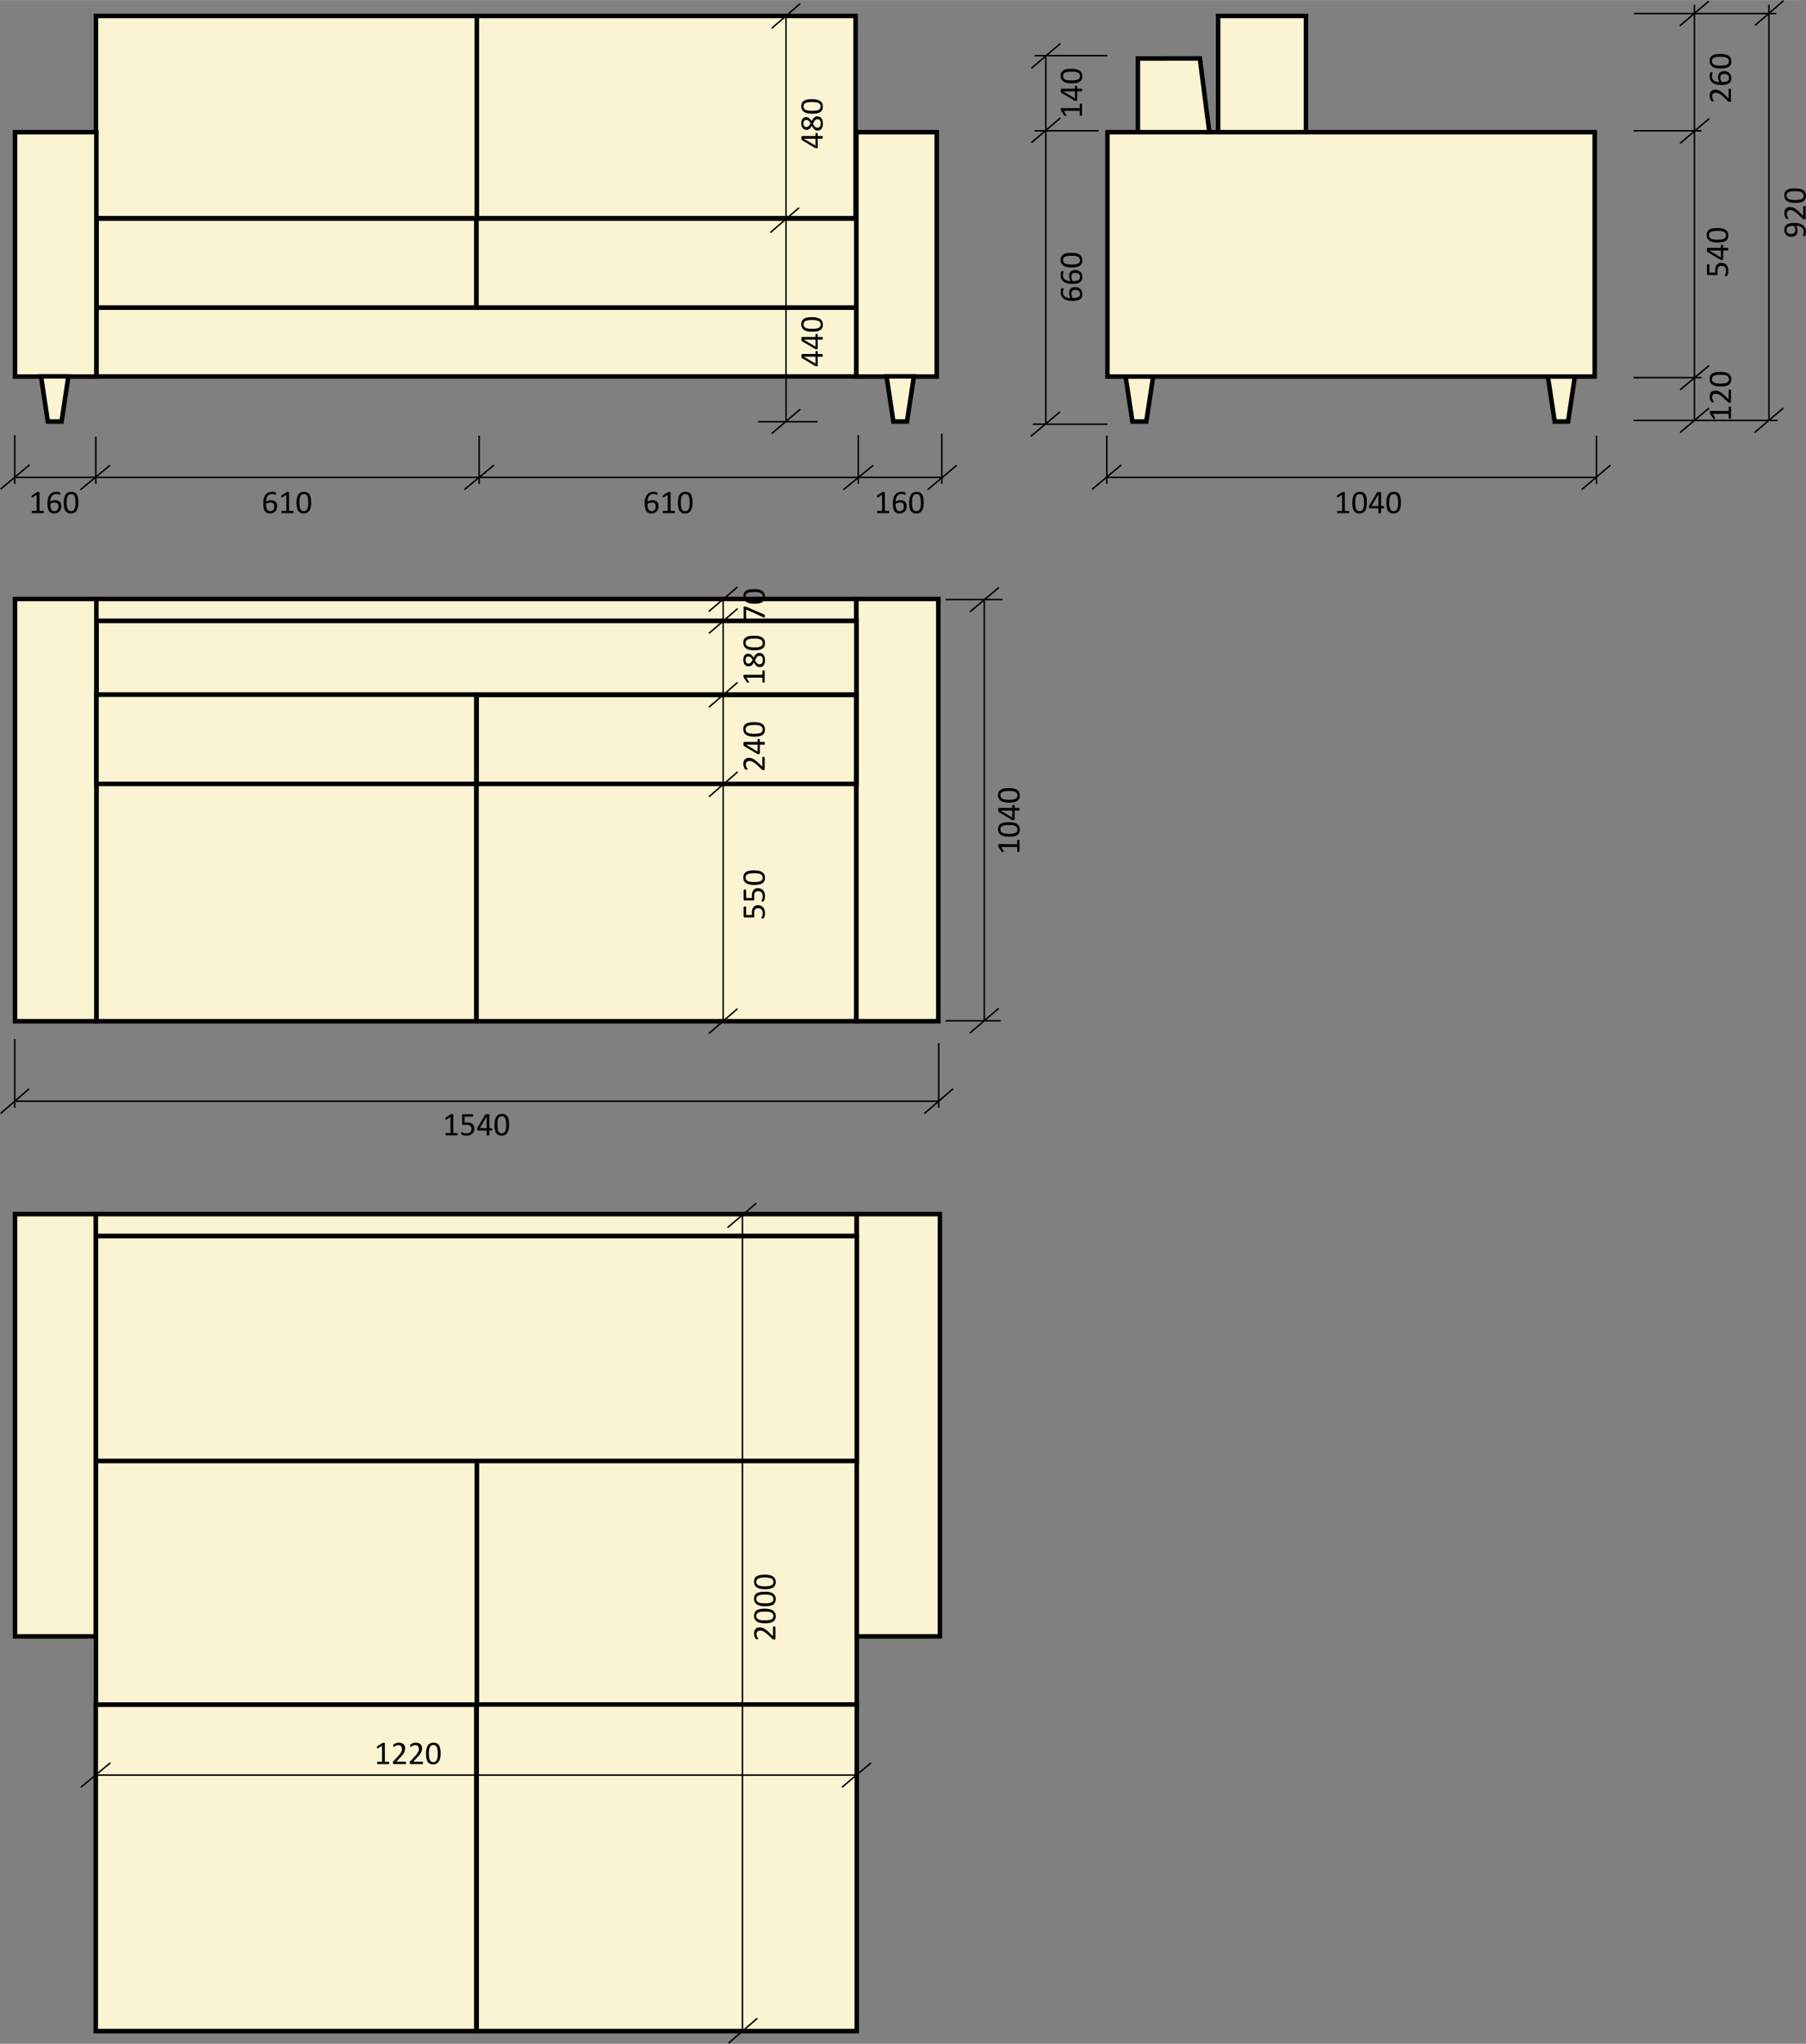 <?xml version="1.0" encoding="UTF-8"?> <svg xmlns="http://www.w3.org/2000/svg" xmlns:xlink="http://www.w3.org/1999/xlink" xml:space="preserve" width="210.963mm" height="238.7mm" version="1.1" style="shape-rendering:geometricPrecision; text-rendering:geometricPrecision; image-rendering:optimizeQuality; fill-rule:evenodd; clip-rule:evenodd" viewBox="0 0 18273 20675"><rect x="0" y="0" width="18273" height="20675" fill="#808080" stroke="none"/> <defs> <style type="text/css"> .str0 {stroke:black;stroke-width:45.837} .str1 {stroke:black;stroke-width:15.279} .fil4 {fill:none} .fil1 {fill:none;fill-rule:nonzero} .fil0 {fill:#FBF4D3} .fil5 {fill:black} .fil3 {fill:white} .fil6 {fill:black;fill-rule:nonzero} .fil2 {fill:black;fill-rule:nonzero} </style> </defs> <g id="Слой_x0020_1">  <polygon class="fil0 str0" points="4820,10331 8665,10331 8665,7027 4820,7027 "></polygon> <polygon class="fil0 str0" points="971,6283 8665,6283 8665,6059 971,6059 "></polygon> <polygon class="fil0 str0" points="975,10331 4819,10331 4819,7027 975,7027 "></polygon> <polygon class="fil0 str0" points="8665,10331 9494,10331 9494,6059 8665,6059 "></polygon> <polygon class="fil0 str0" points="976,7029 8665,7029 8665,6281 976,6281 "></polygon> <polygon class="fil0 str0" points="152,10331 975,10331 975,6059 152,6059 "></polygon> <polygon class="fil0 str0" points="976,7930 4821,7930 4821,7027 976,7027 "></polygon> <line class="fil1 str1" x1="149" y1="4401" x2="149" y2="4895"></line> <line class="fil1 str1" x1="969" y1="4416" x2="969" y2="4895"></line> <line class="fil1 str1" x1="4848" y1="4407" x2="4848" y2="4895"></line> <line class="fil1 str1" x1="9529" y1="4388" x2="9529" y2="4895"></line> <line class="fil1 str1" x1="11199" y1="4407" x2="11199" y2="4895"></line> <line class="fil1 str1" x1="16153" y1="4407" x2="16153" y2="4895"></line> <line class="fil1 str1" x1="16528" y1="4253" x2="17986" y2="4253"></line> <line class="fil1 str1" x1="16528" y1="1323" x2="17217" y2="1323"></line> <line class="fil1 str1" x1="16534" y1="137" x2="17971" y2="137"></line> <line class="fil1 str1" x1="17144" y1="4254" x2="17144" y2="48"></line> <line class="fil1 str1" x1="152" y1="4829" x2="9544" y2="4829"></line> <line class="fil1 str1" x1="7317" y1="10331" x2="7317" y2="6062"></line> <line class="fil1 str1" x1="9567" y1="10326" x2="10126" y2="10326"></line> <line class="fil1 str1" x1="9567" y1="6065" x2="10143" y2="6065"></line> <line class="fil1 str1" x1="9959" y1="10326" x2="9959" y2="6062"></line> <line class="fil1 str1" x1="149" y1="10510" x2="149" y2="11206"></line> <line class="fil1 str1" x1="9498" y1="10551" x2="9498" y2="11206"></line> <line class="fil1 str1" x1="151" y1="11140" x2="9499" y2="11140"></line> <line class="fil1 str1" x1="300" y1="4701" x2="6" y2="4948"></line> <line class="fil1 str1" x1="1113" y1="4707" x2="813" y2="4955"></line> <line class="fil1 str1" x1="4998" y1="4705" x2="4698" y2="4953"></line> <line class="fil1 str1" x1="9679" y1="4707" x2="9385" y2="4955"></line> <line class="fil1 str1" x1="17289" y1="12" x2="16995" y2="262"></line> <line class="fil1 str1" x1="17293" y1="1200" x2="16999" y2="1450"></line> <line class="fil1 str1" x1="17292" y1="4128" x2="16998" y2="4376"></line> <line class="fil1 str1" x1="11205" y1="4829" x2="16153" y2="4829"></line> <line class="fil1 str1" x1="11345" y1="4703" x2="11050" y2="4950"></line> <line class="fil1 str1" x1="16294" y1="4706" x2="16003" y2="4953"></line> <line class="fil1 str1" x1="10107" y1="5943" x2="9813" y2="6190"></line> <line class="fil1 str1" x1="10105" y1="10200" x2="9813" y2="10451"></line> <line class="fil1 str1" x1="9643" y1="11014" x2="9352" y2="11265"></line> <line class="fil1 str1" x1="295" y1="11014" x2="5" y2="11265"></line> <line class="fil1 str1" x1="7462" y1="10204" x2="7172" y2="10455"></line> <line class="fil1 str1" x1="7464" y1="7808" x2="7173" y2="8060"></line> <line class="fil1 str1" x1="7463" y1="6903" x2="7173" y2="7154"></line> <line class="fil1 str1" x1="7462" y1="5938" x2="7171" y2="6186"></line> <path class="fil2" d="M17503 4113c2,0 4,0 5,0 2,1 3,1 4,2 1,0 1,1 2,2 0,0 0,1 0,2l0 111c0,1 0,2 0,2 -1,1 -1,2 -2,2 -1,1 -2,1 -4,2 -1,0 -3,0 -5,0 -2,0 -4,0 -5,0 -2,-1 -3,-1 -4,-2 -1,0 -1,-1 -2,-1 0,-1 -1,-2 -1,-3l0 -44 -162 0 25 41c1,2 2,4 2,5 0,1 0,2 -1,3 -1,1 -2,1 -3,2 -2,0 -4,0 -7,0 -2,0 -3,0 -4,0 -2,0 -3,-1 -4,-1 -1,0 -1,-1 -2,-1 -1,-1 -1,-2 -2,-3l-32 -49c0,0 0,-1 0,-2 -1,0 -1,-1 -1,-2 0,-1 0,-2 0,-4 0,-1 0,-2 0,-4 0,-3 0,-5 0,-7 0,-2 0,-3 1,-4 0,-1 1,-2 1,-2 1,0 1,-1 2,-1l187 0 0 -38c0,-1 1,-2 1,-3 1,0 1,-1 2,-2 1,0 2,0 4,-1 1,0 3,0 5,0zm-1 -172c2,0 4,0 5,1 2,0 3,0 4,1 1,0 2,1 2,2 1,0 1,1 1,2l0 118c0,2 0,3 0,4 -1,1 -1,2 -2,3 -1,1 -2,2 -4,2 -2,0 -4,1 -6,1 -2,0 -4,-1 -6,-1 -2,0 -3,0 -4,-1 -2,0 -3,-1 -4,-2 -1,-1 -3,-2 -4,-3l-44 -41c-10,-10 -19,-18 -27,-23 -8,-6 -15,-11 -22,-14 -7,-3 -13,-5 -18,-6 -5,-1 -10,-1 -15,-1 -5,0 -9,0 -14,2 -4,1 -8,4 -11,7 -3,2 -5,6 -7,11 -2,4 -3,9 -3,15 0,6 1,12 3,18 2,5 4,10 6,14 2,4 4,7 6,10 2,2 3,4 3,6 0,1 -1,1 -1,2 0,0 -1,1 -2,1 -1,1 -2,1 -4,1 -2,0 -4,1 -6,1 -2,0 -3,0 -4,-1 -1,0 -3,0 -3,0 -1,0 -2,-1 -3,-1 -1,-1 -2,-2 -3,-3 -1,-1 -2,-3 -4,-7 -2,-3 -4,-7 -6,-12 -2,-5 -4,-10 -5,-16 -1,-6 -2,-12 -2,-19 0,-10 1,-19 4,-27 3,-7 7,-14 12,-19 5,-5 11,-9 18,-11 6,-3 14,-4 21,-4 7,0 14,0 21,2 6,1 14,3 21,7 8,4 17,10 27,17 9,8 20,17 33,29l35 34 0 -92c0,-1 0,-2 1,-3 0,-1 1,-2 2,-2 1,-1 2,-1 4,-1 1,-1 3,-1 5,-1zm-95 -179c16,0 31,1 45,4 13,2 25,6 35,12 9,6 17,14 22,24 6,10 8,21 8,36 0,13 -2,24 -7,34 -5,9 -12,16 -21,22 -9,5 -21,9 -34,12 -14,2 -29,3 -47,3 -16,0 -31,-1 -45,-4 -13,-2 -25,-7 -35,-13 -9,-6 -17,-13 -22,-23 -5,-10 -8,-22 -8,-36 0,-13 2,-24 7,-34 5,-9 12,-16 21,-22 9,-5 21,-9 34,-12 14,-2 29,-3 47,-3zm2 29c-11,0 -20,0 -29,1 -8,1 -16,2 -22,3 -6,2 -12,4 -17,6 -4,2 -8,5 -11,8 -3,4 -5,8 -7,12 -1,4 -2,9 -2,14 0,9 2,17 7,23 4,6 10,10 18,14 7,3 16,5 27,6 10,2 21,2 33,2 16,0 30,-1 41,-2 11,-2 20,-5 27,-8 7,-4 12,-8 15,-14 3,-5 5,-12 5,-20 0,-6 -1,-12 -3,-16 -2,-5 -5,-9 -8,-12 -4,-4 -9,-6 -14,-9 -5,-2 -11,-4 -17,-5 -6,-1 -13,-2 -20,-3 -7,0 -15,0 -23,0z"></path> <line class="fil1 str1" x1="17898" y1="4251" x2="17898" y2="48"></line> <line class="fil1 str1" x1="18043" y1="4128" x2="17752" y2="4376"></line> <line class="fil1 str1" x1="18047" y1="6" x2="17757" y2="257"></line> <path class="fil2" d="M18154 2255c10,0 19,0 29,1 9,2 18,3 27,6 8,3 17,6 24,11 8,4 15,10 20,17 6,6 11,14 14,24 3,9 5,20 5,32 0,5 -1,9 -1,14 -1,4 -2,8 -3,12 0,3 -1,6 -2,9 -1,2 -2,4 -3,5 -1,1 -3,2 -4,2 -2,1 -4,1 -7,1 -3,0 -5,0 -6,0 -1,0 -2,-1 -3,-1 -1,0 -2,-1 -2,-1 0,-1 0,-2 0,-3 0,-1 0,-2 1,-5 1,-2 2,-5 3,-8 1,-3 2,-7 2,-12 1,-4 2,-9 2,-15 0,-11 -2,-20 -6,-27 -5,-8 -10,-14 -17,-19 -7,-5 -15,-8 -24,-11 -9,-2 -19,-4 -29,-4 4,6 7,13 9,21 3,8 4,18 4,28 0,12 -2,22 -5,30 -3,8 -7,15 -13,19 -6,5 -12,9 -20,11 -8,2 -16,3 -25,3 -10,0 -19,-1 -27,-4 -9,-3 -16,-7 -23,-13 -6,-6 -11,-13 -15,-22 -4,-9 -6,-20 -6,-32 0,-9 1,-17 4,-24 2,-7 5,-13 9,-18 5,-5 10,-9 16,-13 6,-3 12,-6 20,-8 8,-2 16,-4 25,-5 8,-1 18,-1 27,-1zm-3 29c-14,0 -26,1 -35,2 -10,2 -17,5 -23,9 -6,3 -11,8 -13,13 -3,5 -4,11 -4,18 0,7 1,14 4,19 2,5 6,9 10,12 4,3 9,6 15,7 5,2 11,3 17,3 6,0 12,-1 18,-3 5,-1 9,-3 13,-6 4,-3 7,-7 9,-12 2,-5 3,-11 3,-19 0,-8 -1,-16 -4,-23 -2,-8 -6,-15 -10,-20zm106 -200c2,0 4,0 6,1 1,0 2,0 3,1 1,0 2,1 3,2 0,1 0,1 0,2l0 118c0,2 0,3 0,4 0,1 -1,2 -2,3 -1,1 -2,2 -4,2 -1,0 -3,1 -6,1 -2,0 -4,0 -6,-1 -1,0 -3,0 -4,-1 -1,0 -3,-1 -4,-2 -1,-1 -2,-2 -4,-3l-44 -41c-10,-10 -19,-18 -27,-23 -8,-6 -15,-10 -22,-14 -6,-3 -12,-5 -18,-6 -5,-1 -10,-1 -15,-1 -5,0 -9,0 -13,2 -4,2 -8,4 -11,7 -4,3 -6,6 -8,11 -2,4 -3,9 -3,15 0,6 1,13 3,18 2,5 4,10 6,14 2,4 4,7 6,10 2,3 3,5 3,6 0,1 0,1 -1,2 0,1 -1,1 -2,1 -1,1 -2,1 -4,1 -1,1 -3,1 -6,1 -1,0 -3,0 -4,0 -1,-1 -2,-1 -3,-1 -1,0 -2,-1 -3,-1 0,-1 -1,-1 -2,-3 -2,-1 -3,-3 -5,-7 -2,-3 -4,-7 -6,-12 -2,-5 -4,-10 -5,-16 -1,-6 -2,-12 -2,-18 0,-11 2,-20 5,-28 2,-7 6,-14 12,-19 5,-5 10,-9 17,-11 7,-3 14,-4 22,-4 6,0 13,1 20,2 7,1 14,4 22,7 8,4 16,10 26,17 10,8 21,17 33,30l35 33 0 -92c0,-1 1,-2 1,-3 1,-1 1,-1 2,-2 1,-1 3,-1 4,-1 2,-1 3,-1 5,-1zm-95 -179c17,0 32,1 45,4 14,2 25,7 35,13 10,6 17,13 23,23 5,10 8,22 8,36 0,13 -3,24 -8,34 -4,9 -11,16 -21,22 -9,5 -20,9 -34,12 -13,2 -29,3 -47,3 -16,0 -31,-1 -44,-4 -14,-2 -26,-7 -35,-13 -10,-5 -17,-13 -23,-23 -5,-10 -8,-21 -8,-36 0,-13 3,-24 7,-34 5,-9 12,-16 21,-22 10,-5 21,-9 35,-12 13,-2 29,-3 46,-3zm2 29c-10,0 -20,0 -28,1 -9,1 -16,2 -23,3 -6,2 -12,4 -16,6 -5,2 -9,5 -12,9 -3,3 -5,7 -7,11 -1,4 -2,9 -2,14 0,9 3,17 7,23 4,6 10,10 18,14 8,3 17,5 27,6 10,2 22,2 33,2 16,0 30,-1 41,-2 11,-2 20,-4 27,-8 7,-4 12,-8 16,-14 3,-5 4,-12 4,-20 0,-6 -1,-11 -3,-16 -2,-5 -4,-9 -8,-12 -4,-3 -8,-6 -13,-8 -5,-3 -11,-4 -17,-6 -7,-1 -14,-2 -21,-2 -7,-1 -15,-1 -23,-1z"></path> <path class="fil2" d="M13651 5180c0,2 0,4 0,5 0,2 -1,3 -1,4 -1,1 -2,1 -2,2 -1,0 -2,0 -2,0l-112 0c-1,0 -2,0 -2,0 -1,-1 -2,-1 -2,-2 -1,-1 -1,-2 -2,-4 0,-1 0,-3 0,-5 0,-2 0,-4 0,-5 1,-1 1,-3 2,-4 0,-1 1,-1 2,-2 0,0 1,0 2,0l45 0 0 -163 -42 25c-2,1 -4,1 -5,2 -1,0 -2,0 -3,-1 -1,-1 -1,-2 -1,-4 -1,-1 -1,-3 -1,-6 0,-2 0,-3 0,-5 1,-1 1,-2 1,-3 0,-1 1,-2 2,-2 0,-1 1,-2 2,-2l49 -32c1,0 1,0 2,-1 0,0 1,0 2,0 1,0 2,-1 4,-1 1,0 3,0 5,0 2,0 5,0 6,1 2,0 3,0 4,0 1,1 2,1 2,2 1,1 1,1 1,2l0 188 39 0c0,0 1,0 2,0 1,1 1,1 2,2 0,1 1,3 1,4 0,1 0,3 0,5zm179 -96c0,16 -1,31 -4,45 -2,13 -6,25 -12,35 -6,10 -14,17 -24,22 -10,6 -22,8 -36,8 -13,0 -24,-2 -34,-7 -9,-5 -16,-12 -22,-21 -5,-9 -9,-21 -12,-34 -2,-14 -3,-29 -3,-47 0,-16 1,-31 4,-45 2,-13 7,-25 12,-35 6,-10 14,-17 24,-22 10,-6 21,-8 36,-8 13,0 24,2 34,7 9,5 16,12 22,21 5,9 9,21 12,34 2,14 3,29 3,47zm-29 2c0,-11 0,-20 -1,-29 -1,-8 -2,-16 -3,-22 -2,-7 -4,-12 -6,-17 -2,-5 -5,-8 -9,-11 -3,-4 -7,-6 -11,-7 -4,-1 -9,-2 -14,-2 -9,0 -17,2 -23,6 -6,5 -10,11 -14,19 -3,7 -5,16 -7,27 -1,10 -1,21 -1,33 0,16 0,30 2,41 2,11 4,20 8,27 4,7 8,12 14,15 5,4 12,5 20,5 6,0 11,-1 16,-3 5,-2 9,-5 12,-8 4,-4 6,-8 9,-14 2,-5 4,-10 5,-17 1,-6 2,-13 3,-20 0,-7 0,-15 0,-23zm204 45c0,3 -1,6 -2,8 -1,2 -3,3 -5,3l-24 0 0 45c0,1 0,2 0,2 -1,1 -2,2 -3,2 -1,0 -2,1 -4,1 -2,0 -4,0 -7,0 -2,0 -5,0 -6,0 -2,0 -4,-1 -5,-1 -1,0 -1,-1 -2,-2 0,0 0,-1 0,-2l0 -45 -88 0c-2,0 -3,0 -4,0 -1,-1 -1,-1 -2,-2 -1,-1 -1,-2 -2,-4 0,-1 0,-4 0,-6 0,-2 0,-4 0,-6 0,-2 0,-3 1,-4 0,-2 1,-3 1,-4 1,-2 1,-3 2,-4l77 -130c1,-1 1,-2 2,-2 1,-1 3,-2 4,-2 2,-1 4,-1 7,-1 2,0 5,0 8,0 4,0 7,0 10,0 2,0 4,1 6,1 2,1 3,1 4,2 1,1 1,2 1,2l0 137 24 0c2,0 4,1 5,3 1,2 2,5 2,9zm-58 -129l-1 0 -69 117 70 0 0 -117zm228 82c0,16 -1,31 -4,45 -3,13 -7,25 -13,35 -6,10 -14,17 -23,22 -10,6 -22,8 -36,8 -14,0 -25,-2 -34,-7 -9,-5 -17,-12 -22,-21 -6,-9 -10,-21 -12,-34 -3,-14 -4,-29 -4,-47 0,-16 1,-31 4,-45 3,-13 7,-25 13,-35 6,-10 14,-17 23,-22 10,-6 22,-8 36,-8 14,0 25,2 34,7 9,5 17,12 22,21 6,9 10,21 12,34 3,14 4,29 4,47zm-29 2c0,-11 -1,-20 -1,-29 -1,-8 -2,-16 -4,-22 -1,-7 -3,-12 -5,-17 -3,-5 -6,-8 -9,-11 -3,-4 -7,-6 -11,-7 -5,-1 -9,-2 -15,-2 -9,0 -17,2 -22,6 -6,5 -11,11 -14,19 -3,7 -6,16 -7,27 -1,10 -2,21 -2,33 0,16 1,30 3,41 1,11 4,20 8,27 3,7 8,12 13,15 6,4 13,5 20,5 7,0 12,-1 17,-3 4,-2 8,-5 12,-8 3,-4 6,-8 8,-14 2,-5 4,-10 5,-17 2,-6 3,-13 3,-20 1,-7 1,-15 1,-23z"></path> <path class="fil2" d="M7726 6782c2,0 4,0 5,0 2,1 3,1 4,2 0,0 1,1 1,1 1,1 1,2 1,3l0 111c0,1 0,1 -1,2 0,1 -1,1 -1,2 -1,1 -2,1 -4,1 -1,1 -3,1 -5,1 -2,0 -4,0 -5,-1 -2,0 -3,0 -4,-1 -1,0 -1,-1 -2,-2 0,0 -1,-1 -1,-2l0 -44 -162 0 25 41c1,2 2,3 2,5 0,1 0,2 -1,3 -1,1 -2,1 -4,1 -1,1 -3,1 -6,1 -2,0 -3,0 -5,-1 -1,0 -2,0 -3,0 -1,-1 -1,-1 -2,-2 -1,0 -1,-1 -2,-2l-32 -49c0,-1 0,-1 0,-2 -1,0 -1,-1 -1,-2 0,-1 0,-2 0,-4 -1,-1 -1,-3 -1,-5 0,-2 1,-4 1,-6 0,-2 0,-3 1,-4 0,-1 1,-2 1,-2 1,-1 1,-1 2,-1l187 0 0 -38c0,-1 1,-2 1,-3 1,-1 1,-1 2,-2 1,0 2,-1 4,-1 1,0 3,0 5,0zm-44 -177c10,0 18,2 25,5 7,3 13,8 18,14 5,6 9,14 11,23 3,9 4,20 4,31 0,11 -1,21 -3,30 -3,9 -6,16 -10,22 -5,6 -11,11 -17,14 -7,3 -14,5 -23,5 -6,0 -13,-1 -18,-4 -6,-2 -11,-5 -16,-9 -4,-4 -9,-9 -13,-15 -4,-6 -8,-13 -12,-21 -3,7 -7,13 -10,18 -4,5 -8,9 -13,12 -4,4 -9,7 -14,8 -5,2 -11,3 -17,3 -7,0 -14,-1 -21,-4 -6,-3 -12,-7 -17,-12 -4,-5 -8,-12 -11,-21 -3,-8 -4,-18 -4,-29 0,-11 1,-20 4,-28 2,-8 6,-14 10,-20 5,-5 10,-8 16,-11 6,-2 12,-3 19,-3 6,0 11,0 17,2 5,2 10,5 14,8 5,4 9,8 13,13 4,5 8,11 11,18 4,-8 8,-15 12,-21 4,-6 9,-11 13,-15 5,-5 10,-8 15,-10 5,-2 11,-3 17,-3zm-109 36c-5,0 -9,0 -13,2 -3,2 -6,4 -9,7 -3,3 -5,7 -6,11 -1,5 -2,10 -2,16 0,12 3,21 8,27 5,6 13,9 22,9 4,0 8,-1 12,-2 4,-2 7,-4 10,-7 4,-3 7,-7 10,-12 3,-5 6,-10 10,-17 -6,-11 -12,-20 -19,-26 -7,-5 -15,-8 -23,-8zm112 -7c-5,0 -9,1 -13,2 -5,2 -8,5 -12,9 -4,4 -7,8 -10,14 -4,6 -7,12 -11,20 4,7 7,13 10,18 4,5 7,9 11,13 4,3 7,6 11,7 4,2 9,3 14,3 10,0 19,-4 24,-11 6,-7 9,-18 9,-33 0,-14 -3,-24 -9,-32 -6,-7 -14,-10 -24,-10zm-55 -203c16,0 31,1 45,3 13,3 25,7 35,13 9,6 17,14 22,24 6,9 8,21 8,35 0,14 -2,25 -7,34 -5,10 -12,17 -21,22 -9,6 -21,10 -34,12 -14,3 -29,4 -47,4 -16,0 -31,-1 -45,-4 -13,-3 -25,-7 -35,-13 -9,-6 -17,-14 -22,-23 -6,-10 -8,-22 -8,-36 0,-13 2,-25 7,-34 5,-9 12,-16 21,-22 9,-6 21,-10 34,-12 14,-2 29,-3 47,-3zm2 29c-11,0 -20,0 -29,1 -8,0 -16,2 -22,3 -7,2 -12,3 -17,6 -4,2 -8,5 -11,8 -3,4 -6,7 -7,12 -1,4 -2,9 -2,14 0,9 2,17 7,23 4,5 10,10 18,13 7,4 16,6 27,7 10,1 21,2 33,2 16,0 29,-1 41,-2 11,-2 20,-5 27,-8 7,-4 12,-8 15,-14 3,-6 5,-12 5,-20 0,-6 -1,-12 -3,-16 -2,-5 -5,-9 -8,-12 -4,-4 -9,-7 -14,-9 -5,-2 -11,-4 -17,-5 -6,-1 -13,-2 -20,-3 -8,0 -15,0 -23,0z"></path> <path class="fil2" d="M10304 8496c2,0 3,0 5,0 1,0 2,1 3,1 1,1 2,2 2,2 1,1 1,2 1,3l0 111c0,1 0,1 -1,2 0,1 -1,1 -2,2 -1,1 -2,1 -3,1 -2,1 -3,1 -5,1 -2,0 -4,0 -6,-1 -1,0 -2,0 -3,-1 -1,0 -2,-1 -2,-2 -1,0 -1,-1 -1,-2l0 -45 -162 0 24 42c2,2 2,3 2,5 1,1 0,2 0,3 -1,0 -2,1 -4,1 -1,0 -4,1 -6,1 -2,0 -4,0 -5,-1 -1,0 -2,0 -3,0 -1,-1 -2,-1 -2,-2 -1,0 -2,-1 -2,-2l-32 -49c0,-1 0,-1 -1,-2 0,-1 0,-1 0,-2 -1,-1 -1,-2 -1,-4 0,-1 0,-3 0,-5 0,-2 0,-5 0,-6 1,-2 1,-3 1,-4 1,-1 1,-2 2,-2 0,-1 1,-1 2,-1l187 0 0 -38c0,-1 0,-2 1,-3 0,-1 1,-1 2,-2 1,0 2,-1 3,-1 2,0 4,0 6,0zm-96 -179c16,0 31,1 45,4 13,2 25,6 34,12 10,6 18,14 23,24 5,10 8,21 8,36 0,13 -3,24 -7,34 -5,9 -12,16 -21,22 -10,5 -21,9 -35,12 -13,2 -29,3 -46,3 -17,0 -31,-1 -45,-4 -14,-2 -25,-7 -35,-13 -10,-6 -17,-13 -23,-23 -5,-10 -8,-22 -8,-36 0,-13 3,-24 8,-34 4,-9 11,-16 21,-22 9,-5 20,-9 34,-12 14,-2 29,-3 47,-3zm2 29c-11,0 -21,0 -29,1 -8,1 -16,2 -22,3 -7,2 -12,4 -17,6 -5,2 -9,5 -12,8 -3,4 -5,8 -6,12 -2,4 -2,9 -2,14 0,9 2,17 6,23 5,6 11,10 18,14 8,3 17,5 27,6 11,2 22,2 34,2 16,0 29,-1 40,-2 11,-2 21,-5 28,-8 7,-4 12,-8 15,-14 3,-5 5,-12 5,-20 0,-6 -1,-12 -3,-16 -2,-5 -5,-9 -9,-12 -3,-4 -8,-6 -13,-9 -5,-2 -11,-4 -17,-5 -6,-1 -13,-2 -21,-3 -7,0 -14,0 -22,0zm44 -204c4,0 7,1 9,2 2,1 3,3 3,5l0 24 45 0c1,0 1,0 2,0 0,1 1,2 1,3 1,1 1,2 1,4 1,2 1,4 1,7 0,2 0,5 -1,6 0,2 0,4 -1,5 0,1 -1,1 -1,2 -1,0 -1,0 -2,0l-45 0 0 88c0,2 0,3 -1,4 0,0 -1,1 -1,2 -1,1 -3,1 -4,1 -2,1 -4,1 -7,1 -2,0 -4,0 -5,0 -2,0 -3,-1 -5,-1 -1,0 -3,-1 -4,-1 -1,-1 -2,-2 -4,-2l-129 -77c-1,-1 -2,-1 -3,-2 0,-2 -1,-3 -1,-4 -1,-2 -1,-4 -1,-7 0,-2 0,-5 0,-8 0,-4 0,-7 0,-10 0,-2 1,-4 1,-6 1,-2 1,-3 2,-4 1,-1 1,-1 2,-1l136 0 0 -24c0,-2 1,-4 3,-5 2,-1 5,-2 9,-2zm-128 58l0 1 116 69 0 -70 -116 0zm82 -228c16,0 31,1 45,4 13,3 25,7 34,13 10,6 18,14 23,23 5,10 8,22 8,36 0,13 -3,25 -7,34 -5,9 -12,16 -21,22 -10,6 -21,10 -35,12 -13,2 -29,4 -46,4 -17,0 -31,-2 -45,-4 -14,-3 -25,-7 -35,-13 -10,-6 -17,-14 -23,-24 -5,-9 -8,-21 -8,-35 0,-14 3,-25 8,-34 4,-9 11,-17 21,-22 9,-6 20,-10 34,-12 14,-3 29,-4 47,-4zm2 29c-11,0 -21,1 -29,1 -8,1 -16,2 -22,4 -7,1 -12,3 -17,5 -5,3 -9,6 -12,9 -3,3 -5,7 -6,11 -2,4 -2,9 -2,14 0,10 2,17 6,23 5,6 11,11 18,14 8,3 17,6 27,7 11,1 22,2 34,2 16,0 29,-1 40,-3 11,-2 21,-4 28,-8 7,-3 12,-8 15,-13 3,-6 5,-13 5,-21 0,-6 -1,-11 -3,-16 -2,-4 -5,-8 -9,-12 -3,-3 -8,-6 -13,-8 -5,-2 -11,-4 -17,-5 -6,-2 -13,-3 -21,-3 -7,-1 -14,-1 -22,-1z"></path> <polygon class="fil3" points="4824,2207 8657,2207 8657,161 4824,161 "></polygon> <polygon class="fil0 str0" points="4824,2207 8657,2207 8657,161 4824,161 "></polygon> <polygon class="fil3" points="971,2207 4824,2207 4824,161 971,161 "></polygon> <polygon class="fil0 str0" points="971,2207 4824,2207 4824,161 971,161 "></polygon> <polygon class="fil0 str0" points="975,3808 8665,3808 8665,3111 975,3111 "></polygon> <line class="fil4 str1" x1="16528" y1="3820" x2="17217" y2="3820"></line> <line class="fil4 str1" x1="17293" y1="3697" x2="16999" y2="3944"></line> <path class="fil5" d="M17416 2659c11,0 21,2 30,5 9,4 17,10 23,17 6,7 10,15 14,25 3,10 4,20 4,32 0,7 0,13 -1,19 -1,6 -2,11 -4,16 -1,4 -2,8 -4,11 -1,3 -2,5 -3,6 0,1 -1,1 -2,2 -1,0 -1,0 -2,1 -1,0 -2,0 -4,0 -1,0 -3,0 -5,0 -2,0 -3,0 -5,0 -1,0 -3,0 -4,-1 0,0 -1,-1 -2,-1 0,-1 0,-2 0,-3 0,-1 0,-2 2,-5 1,-2 3,-5 4,-9 2,-4 3,-9 5,-14 1,-6 2,-13 2,-21 0,-7 -1,-14 -3,-20 -1,-6 -4,-12 -8,-16 -4,-5 -8,-8 -14,-11 -6,-2 -13,-3 -21,-3 -7,0 -13,1 -18,3 -5,2 -9,5 -13,10 -3,4 -6,10 -7,17 -2,6 -3,15 -3,24 0,7 0,12 1,17 1,5 1,10 1,14 0,3 -1,5 -2,6 -2,2 -4,2 -8,2l-87 0c-4,0 -7,0 -8,-2 -2,-2 -3,-4 -3,-7l0 -95c0,-1 0,-2 1,-2 0,-1 1,-2 2,-2 1,-1 2,-1 4,-2 1,0 3,0 5,0 4,0 7,0 9,2 3,1 4,2 4,4l0 80 60 0c-1,-4 -1,-8 -1,-12 -1,-4 -1,-9 -1,-14 0,-12 2,-23 5,-32 3,-9 7,-17 12,-23 5,-6 12,-10 19,-14 8,-3 16,-4 26,-4zm8 -183c3,0 6,1 8,2 2,1 3,3 3,5l0 24 45 0c1,0 2,0 2,0 1,1 1,2 2,3 0,1 1,2 1,4 0,2 0,4 0,7 0,2 0,4 0,6 0,2 -1,3 -1,4 -1,1 -1,2 -2,3 0,0 -1,0 -2,0l-45 0 0 88c0,1 0,3 0,3 -1,1 -1,2 -2,3 -1,1 -2,1 -4,1 -1,1 -4,1 -6,1 -2,0 -4,0 -6,0 -1,-1 -3,-1 -4,-1 -2,0 -3,-1 -4,-1 -2,-1 -3,-2 -4,-2l-130 -77c-1,-1 -1,-2 -2,-3 -1,-1 -1,-2 -2,-4 0,-1 -1,-3 -1,-6 0,-2 0,-5 0,-8 0,-4 0,-7 0,-10 1,-2 1,-5 2,-6 0,-2 1,-3 1,-4 1,-1 2,-1 3,-1l136 0 0 -24c0,-2 1,-4 3,-5 2,-1 5,-2 9,-2zm-129 58l0 0 117 70 0 -70 -117 0zm82 -228c16,0 31,1 45,4 13,2 25,7 35,13 9,6 17,14 22,23 6,10 8,22 8,36 0,13 -2,25 -7,34 -5,9 -12,16 -21,22 -9,6 -21,10 -34,12 -14,2 -29,3 -47,3 -16,0 -31,-1 -45,-3 -13,-3 -25,-7 -35,-13 -9,-6 -17,-14 -22,-24 -5,-9 -8,-21 -8,-35 0,-14 2,-25 7,-34 5,-9 12,-17 21,-22 9,-6 21,-10 34,-12 14,-3 30,-4 47,-4zm2 29c-11,0 -20,0 -29,1 -8,1 -15,2 -22,4 -6,1 -12,3 -17,5 -4,3 -8,6 -11,9 -3,3 -5,7 -7,11 -1,4 -2,9 -2,14 0,10 2,17 7,23 4,6 10,10 18,14 8,3 17,5 27,7 10,1 21,1 33,1 16,0 30,0 41,-2 11,-2 20,-4 27,-8 7,-3 12,-8 15,-13 4,-6 5,-13 5,-21 0,-6 -1,-11 -3,-16 -2,-5 -5,-9 -8,-12 -4,-3 -8,-6 -14,-8 -5,-2 -10,-4 -17,-6 -6,-1 -13,-2 -20,-2 -7,-1 -15,-1 -23,-1z"></path> <line class="fil4 str1" x1="10450" y1="4291" x2="11205" y2="4291"></line> <line class="fil4 str1" x1="10468" y1="1323" x2="11115" y2="1323"></line> <line class="fil4 str1" x1="10468" y1="563" x2="11205" y2="563"></line> <line class="fil4 str1" x1="10581" y1="4290" x2="10581" y2="562"></line> <path class="fil5" d="M10879 2904c9,0 18,1 27,4 9,3 16,7 23,13 7,6 12,14 16,23 4,9 6,20 6,32 0,9 -1,17 -3,24 -2,6 -6,12 -10,17 -4,5 -9,10 -15,13 -6,3 -12,6 -20,8 -7,2 -16,4 -25,4 -9,1 -18,2 -29,2 -9,0 -18,-1 -27,-2 -10,-1 -19,-2 -27,-5 -9,-3 -17,-6 -25,-10 -8,-5 -14,-10 -20,-17 -5,-6 -10,-14 -13,-23 -4,-9 -5,-20 -5,-32 0,-4 0,-8 1,-12 0,-4 1,-8 2,-12 0,-3 1,-6 2,-9 1,-2 2,-4 3,-4 0,-1 1,-2 2,-2 0,-1 1,-1 2,-1 1,0 2,0 3,-1 1,0 2,0 4,0 2,0 3,0 5,0 1,0 2,1 3,1 1,0 2,1 2,2 1,0 1,1 1,2 0,1 -1,3 -1,5 -1,2 -2,4 -3,7 -1,3 -2,7 -2,11 -1,4 -2,9 -2,15 0,10 2,19 7,26 4,8 9,14 16,18 7,5 16,8 25,11 9,2 19,3 29,4 -2,-3 -3,-6 -5,-10 -2,-4 -3,-8 -4,-12 -2,-4 -3,-8 -4,-13 0,-5 -1,-10 -1,-15 0,-12 2,-22 5,-29 3,-8 7,-15 13,-20 5,-5 12,-8 19,-10 8,-2 16,-3 25,-3zm3 28c-7,0 -13,1 -18,2 -5,2 -9,4 -13,7 -4,3 -7,7 -8,12 -2,4 -3,11 -3,18 0,4 0,8 1,12 0,4 1,8 3,12 1,4 2,7 4,11 2,3 4,6 6,9 14,0 26,-1 35,-3 10,-1 17,-4 23,-8 6,-3 10,-7 12,-12 3,-6 4,-12 4,-19 0,-7 -1,-13 -4,-18 -2,-5 -6,-9 -10,-13 -5,-3 -10,-6 -15,-7 -6,-2 -12,-3 -17,-3zm-3 -201c9,0 18,2 27,5 9,3 16,7 23,13 7,6 12,13 16,22 4,10 6,20 6,33 0,9 -1,17 -3,23 -2,7 -6,13 -10,18 -4,5 -9,9 -15,13 -6,3 -12,6 -20,8 -7,2 -16,3 -25,4 -9,1 -18,1 -29,1 -9,0 -18,0 -27,-1 -10,-1 -19,-3 -27,-5 -9,-3 -17,-6 -25,-11 -8,-4 -14,-9 -20,-16 -5,-6 -10,-14 -13,-23 -4,-9 -5,-20 -5,-32 0,-4 0,-8 1,-13 0,-4 1,-8 2,-11 0,-4 1,-7 2,-9 1,-2 2,-4 3,-5 0,0 1,-1 2,-1 0,-1 1,-1 2,-1 1,-1 2,-1 3,-1 1,0 2,0 4,0 2,0 3,0 5,0 1,0 2,0 3,1 1,0 2,1 2,1 1,1 1,2 1,3 0,1 -1,2 -1,5 -1,2 -2,4 -3,7 -1,3 -2,7 -2,11 -1,4 -2,9 -2,15 0,10 2,19 7,26 4,7 9,13 16,18 7,5 16,8 25,10 9,3 19,4 29,4 -2,-3 -3,-6 -5,-9 -2,-4 -3,-8 -4,-12 -2,-4 -3,-9 -4,-13 0,-5 -1,-10 -1,-16 0,-11 2,-21 5,-29 3,-8 7,-14 13,-19 5,-5 12,-8 19,-10 8,-3 16,-4 25,-4zm3 29c-7,0 -13,1 -18,2 -5,1 -9,3 -13,6 -4,3 -7,7 -8,12 -2,5 -3,11 -3,18 0,5 0,9 1,13 0,4 1,8 3,11 1,4 2,8 4,11 2,4 4,7 6,10 14,0 26,-1 35,-3 10,-2 17,-4 23,-8 6,-3 10,-8 12,-13 3,-5 4,-11 4,-18 0,-7 -1,-13 -4,-18 -2,-5 -6,-10 -10,-13 -5,-3 -10,-6 -15,-7 -6,-2 -12,-3 -17,-3zm-41 -202c16,0 31,1 45,3 13,3 25,7 35,13 9,6 17,14 22,24 5,9 8,21 8,35 0,14 -2,25 -7,34 -5,9 -12,17 -21,22 -9,6 -21,10 -34,12 -14,3 -30,4 -47,4 -16,0 -31,-1 -45,-4 -13,-3 -25,-7 -35,-13 -10,-6 -17,-14 -22,-23 -6,-10 -8,-22 -8,-36 0,-13 2,-25 7,-34 5,-9 12,-16 21,-22 9,-6 21,-10 34,-12 14,-2 29,-3 47,-3zm2 29c-11,0 -20,0 -29,1 -8,0 -16,2 -22,3 -7,2 -12,3 -17,6 -5,2 -8,5 -11,8 -3,4 -6,7 -7,12 -1,4 -2,9 -2,14 0,9 2,17 6,23 5,5 11,10 19,13 7,4 16,6 27,7 10,1 21,2 33,2 16,0 29,-1 40,-3 12,-1 21,-4 28,-7 7,-4 12,-8 15,-14 3,-6 5,-12 5,-20 0,-6 -1,-12 -3,-16 -2,-5 -5,-9 -9,-12 -3,-4 -8,-7 -13,-9 -5,-2 -11,-4 -17,-5 -6,-1 -13,-2 -20,-3 -8,0 -15,0 -23,0z"></path> <line class="fil4 str1" x1="15689" y1="3555" x2="15398" y2="3807"></line> <path class="fil5" d="M15842 2576c11,0 22,2 30,6 9,4 17,10 23,17 6,7 11,15 14,25 3,9 5,20 5,32 0,7 -1,13 -2,19 -1,6 -2,11 -3,16 -2,4 -3,8 -4,11 -2,3 -3,5 -3,6 -1,1 -2,1 -2,1 -1,1 -2,1 -3,1 -1,1 -2,1 -3,1 -2,0 -4,0 -6,0 -1,0 -3,0 -5,0 -1,0 -2,-1 -3,-1 -1,-1 -2,-1 -2,-2 -1,0 -1,-1 -1,-2 0,-1 1,-3 2,-5 2,-2 3,-5 5,-9 1,-4 3,-9 4,-15 2,-5 2,-12 2,-20 0,-7 -1,-14 -2,-20 -2,-7 -5,-12 -9,-16 -3,-5 -8,-8 -14,-11 -5,-2 -12,-4 -20,-4 -7,0 -13,2 -18,4 -6,2 -10,5 -13,10 -4,4 -6,10 -8,16 -2,7 -3,15 -3,25 0,7 1,12 1,17 1,5 1,9 1,14 0,3 0,5 -2,6 -1,2 -4,2 -8,2l-87 0c-4,0 -6,-1 -8,-2 -2,-2 -3,-5 -3,-8l0 -94c0,-1 1,-2 1,-3 1,0 1,-1 2,-2 1,0 3,-1 4,-1 2,0 3,0 6,0 4,0 7,0 9,1 2,1 3,3 3,5l0 79 60 0c-1,-3 -1,-7 -1,-11 0,-4 0,-9 0,-14 0,-12 1,-23 4,-32 3,-9 7,-17 12,-23 6,-6 12,-11 20,-14 7,-3 16,-5 25,-5zm56 -173c2,0 4,0 6,1 1,0 2,0 3,1 2,0 2,1 3,2 0,1 1,1 1,2l0 118c0,2 -1,3 -1,4 0,1 -1,2 -2,3 -1,1 -2,2 -4,2 -1,0 -3,1 -6,1 -2,0 -4,0 -6,-1 -1,0 -3,0 -4,-1 -1,0 -2,-1 -4,-2 -1,-1 -2,-2 -4,-3l-44 -41c-10,-10 -19,-18 -27,-23 -8,-6 -15,-10 -22,-14 -6,-3 -12,-5 -18,-6 -5,-1 -10,-1 -15,-1 -4,0 -9,0 -13,2 -4,2 -8,4 -11,7 -4,3 -6,6 -8,11 -2,4 -3,9 -3,15 0,7 1,13 3,18 2,5 4,10 6,14 2,4 4,7 6,10 2,3 3,5 3,6 0,1 0,1 -1,2 0,1 -1,1 -2,1 -1,1 -2,1 -4,1 -1,1 -3,1 -6,1 -1,0 -3,0 -4,0 -1,-1 -2,-1 -3,-1 -1,0 -2,-1 -2,-1 -1,-1 -2,-1 -3,-3 -2,-1 -3,-3 -5,-7 -2,-3 -4,-7 -6,-12 -2,-5 -3,-10 -5,-16 -1,-6 -2,-12 -2,-18 0,-11 2,-20 5,-28 3,-7 7,-14 12,-19 5,-5 11,-9 17,-11 7,-3 14,-4 22,-4 6,0 13,1 20,2 7,1 14,4 22,7 8,4 16,10 26,17 10,8 21,17 33,30l35 33 0 -92c0,-1 1,-2 1,-3 1,-1 1,-1 2,-2 1,-1 3,-1 4,-1 2,-1 3,-1 5,-1zm-95 -179c17,0 32,1 45,4 14,2 25,7 35,13 10,6 17,13 23,23 5,10 8,22 8,36 0,13 -3,24 -7,34 -5,9 -12,16 -22,22 -9,5 -20,9 -34,12 -13,2 -29,3 -47,3 -16,0 -31,-1 -44,-4 -14,-2 -25,-7 -35,-13 -10,-5 -17,-13 -23,-23 -5,-10 -8,-21 -8,-36 0,-13 3,-24 7,-34 5,-9 12,-16 22,-22 9,-5 20,-9 34,-12 13,-2 29,-3 46,-3zm2 29c-10,0 -20,0 -28,1 -9,1 -16,2 -23,3 -6,2 -12,4 -16,6 -5,2 -9,5 -12,9 -3,3 -5,7 -6,11 -2,4 -3,9 -3,14 0,9 3,17 7,23 4,6 11,10 18,14 8,3 17,5 27,6 11,2 22,2 33,2 16,0 30,-1 41,-2 11,-2 20,-4 27,-8 7,-4 12,-8 16,-14 3,-5 4,-12 4,-20 0,-6 -1,-11 -3,-16 -2,-5 -4,-9 -8,-12 -4,-3 -8,-6 -13,-8 -5,-3 -11,-4 -17,-6 -7,-1 -13,-2 -21,-2 -7,-1 -15,-1 -23,-1z"></path> <path class="fil5" d="M17502 897c2,0 4,0 5,0 2,0 3,1 4,1 1,1 2,1 2,2 1,1 1,2 1,3l0 118c0,1 0,3 0,4 -1,1 -1,2 -2,3 -1,1 -2,1 -4,2 -2,0 -4,0 -6,0 -2,0 -4,0 -6,0 -2,0 -3,-1 -4,-1 -2,-1 -3,-1 -4,-2 -1,-1 -3,-2 -4,-3l-44 -42c-10,-9 -19,-17 -27,-23 -8,-5 -15,-10 -22,-13 -7,-3 -13,-5 -18,-6 -5,-1 -10,-2 -15,-2 -5,0 -9,1 -14,3 -4,1 -8,3 -11,6 -3,3 -5,7 -7,11 -2,5 -3,10 -3,15 0,7 1,13 3,18 2,6 4,10 6,14 2,4 4,8 6,10 2,3 3,5 3,6 0,1 -1,2 -1,2 0,1 -1,2 -2,2 -1,0 -2,1 -4,1 -2,0 -4,0 -6,0 -2,0 -3,0 -4,0 -1,0 -3,0 -3,-1 -1,0 -2,0 -3,-1 -1,0 -2,-1 -3,-2 -1,-2 -2,-4 -4,-7 -2,-3 -4,-7 -6,-12 -2,-5 -4,-11 -5,-16 -1,-6 -2,-12 -2,-19 0,-10 1,-19 4,-27 3,-8 7,-14 12,-19 5,-5 11,-9 18,-12 6,-2 14,-4 21,-4 7,0 14,1 21,2 6,1 14,4 21,8 8,4 17,9 27,17 9,7 20,17 33,29l35 34 0 -93c0,-1 0,-2 1,-2 0,-1 1,-2 2,-3 1,0 2,-1 4,-1 1,0 3,0 5,0zm-57 -178c9,0 18,1 27,4 9,3 17,8 23,13 7,6 12,14 16,23 4,9 6,20 6,32 0,9 -1,17 -3,24 -2,7 -5,13 -9,18 -4,5 -9,9 -15,12 -6,4 -13,6 -21,8 -7,2 -16,4 -25,5 -9,1 -18,1 -29,1 -9,0 -18,0 -27,-1 -10,-1 -19,-3 -27,-6 -9,-2 -17,-6 -25,-10 -7,-4 -14,-10 -20,-16 -5,-7 -10,-15 -13,-24 -3,-9 -5,-19 -5,-32 0,-4 0,-8 1,-12 0,-4 1,-8 2,-11 1,-4 1,-7 2,-9 1,-3 2,-4 3,-5 0,-1 1,-1 2,-2 1,0 1,-1 2,-1 1,0 2,0 3,0 1,0 2,0 4,0 2,0 3,0 5,0 1,0 2,0 3,0 1,1 2,1 2,2 1,0 1,1 1,2 0,1 0,3 -1,5 -1,2 -2,5 -3,8 -1,3 -1,6 -2,10 -1,5 -1,10 -1,15 0,10 2,19 6,27 4,7 10,13 17,18 7,4 15,8 24,10 9,2 19,4 29,4 -1,-3 -3,-6 -5,-10 -1,-3 -3,-7 -4,-11 -2,-5 -3,-9 -3,-14 -1,-5 -2,-10 -2,-15 0,-12 2,-21 5,-29 3,-8 8,-14 13,-19 6,-5 12,-9 20,-11 7,-2 15,-3 24,-3zm3 29c-7,0 -12,0 -18,2 -5,1 -9,3 -13,6 -4,3 -6,7 -8,12 -2,5 -3,11 -3,18 0,4 0,8 1,12 1,4 2,8 3,12 1,4 3,7 4,11 2,3 4,7 6,9 14,0 26,-1 35,-2 10,-2 18,-5 23,-8 6,-4 10,-8 13,-13 2,-5 3,-11 3,-18 0,-7 -1,-13 -4,-19 -2,-5 -6,-9 -10,-12 -5,-4 -10,-6 -15,-8 -6,-2 -11,-2 -17,-2zm-41 -203c16,0 31,1 45,4 13,3 25,7 35,13 9,6 17,14 22,23 6,10 8,22 8,36 0,13 -2,25 -7,34 -5,9 -12,16 -21,22 -9,6 -21,10 -34,12 -14,2 -29,4 -47,4 -16,0 -31,-2 -45,-4 -13,-3 -25,-7 -35,-13 -9,-6 -17,-14 -22,-24 -5,-9 -8,-21 -8,-35 0,-14 2,-25 7,-34 5,-9 12,-17 21,-22 9,-6 21,-10 34,-12 14,-3 29,-4 47,-4zm2 29c-11,0 -20,0 -29,1 -8,1 -16,2 -22,4 -6,1 -12,3 -17,5 -4,3 -8,6 -11,9 -3,3 -5,7 -7,11 -1,4 -2,9 -2,14 0,10 2,17 7,23 4,6 10,11 18,14 7,3 16,6 27,7 10,1 21,2 33,2 16,0 30,-1 41,-3 11,-2 20,-4 27,-8 7,-3 12,-8 15,-13 3,-6 5,-13 5,-21 0,-6 -1,-11 -3,-16 -2,-5 -5,-9 -8,-12 -4,-3 -9,-6 -14,-8 -5,-2 -11,-4 -17,-5 -6,-2 -13,-3 -20,-3 -7,-1 -15,-1 -23,-1z"></path> <polygon class="fil0 str0" points="976,3111 4821,3111 4821,2211 976,2211 "></polygon> <polygon class="fil0 str0" points="4821,3111 8667,3111 8667,2211 4821,2211 "></polygon> <polygon class="fil4 str0" points="4821,7930 8667,7930 8667,7027 4821,7027 "></polygon> <polygon class="fil3" points="12325,2207 13214,2207 13214,161 12325,161 "></polygon> <polygon class="fil0 str0" points="12325,2207 13214,2207 13214,161 12325,161 "></polygon> <polygon class="fil0 str0" points="11513,1506 11513,592 12140,591 12258,1506 "></polygon> <line class="fil4 str1" x1="7464" y1="6156" x2="7173" y2="6407"></line> <path class="fil5" d="M10937 1048c2,0 4,0 5,1 1,0 3,0 3,1 1,0 2,1 2,2 1,1 1,1 1,2l0 111c0,1 0,2 -1,3 0,0 -1,1 -2,1 0,1 -2,2 -3,2 -1,0 -3,0 -5,0 -2,0 -4,0 -5,0 -2,0 -3,-1 -4,-1 -1,-1 -2,-1 -2,-2 -1,-1 -1,-2 -1,-3l0 -44 -162 0 25 41c1,2 1,4 2,5 0,1 0,2 -1,3 -1,1 -2,1 -4,2 -1,0 -3,0 -6,0 -2,0 -3,0 -5,0 -1,0 -2,-1 -3,-1 -1,0 -2,-1 -2,-1 -1,-1 -2,-2 -2,-3l-32 -49c0,0 0,-1 -1,-1 0,-1 0,-2 0,-3 0,-1 -1,-2 -1,-3 0,-2 0,-3 0,-5 0,-3 0,-5 1,-7 0,-2 0,-3 1,-4 0,-1 0,-2 1,-2 1,0 1,0 2,0l187 0 0 -39c0,-1 0,-2 1,-2 0,-1 1,-2 2,-2 1,-1 2,-1 4,-1 1,-1 3,-1 5,-1zm-50 -181c4,0 7,0 9,1 2,1 3,3 3,5l0 24 45 0c1,0 1,0 2,1 1,0 1,1 2,2 0,1 0,2 1,4 0,2 0,4 0,7 0,2 0,5 0,6 -1,2 -1,4 -1,5 -1,1 -1,1 -2,2 -1,0 -1,0 -2,0l-45 0 0 88c0,2 0,3 0,4 -1,0 -1,1 -2,2 -1,1 -2,1 -4,1 -2,1 -4,1 -6,1 -3,0 -4,0 -6,0 -2,0 -3,-1 -5,-1 -1,0 -2,-1 -4,-1 -1,-1 -2,-1 -4,-2l-129 -77c-1,-1 -2,-1 -2,-2 -1,-1 -2,-3 -2,-4 0,-2 -1,-4 -1,-7 0,-2 0,-5 0,-8 0,-4 0,-7 0,-10 0,-2 1,-4 1,-6 1,-2 1,-3 2,-4 1,-1 2,-1 3,-1l136 0 0 -24c0,-2 1,-4 3,-5 1,-1 4,-1 8,-1zm-128 57l0 1 117 69 0 -70 -117 0zm82 -228c16,0 31,1 45,3 13,3 25,7 35,13 9,6 17,14 22,24 5,9 8,21 8,35 0,14 -2,25 -7,34 -5,9 -12,17 -21,22 -9,6 -21,10 -34,12 -14,3 -30,4 -47,4 -16,0 -31,-1 -45,-4 -13,-3 -25,-7 -35,-13 -10,-6 -17,-14 -22,-23 -6,-10 -8,-22 -8,-36 0,-13 2,-25 7,-34 5,-9 12,-16 21,-22 9,-6 21,-10 34,-12 14,-2 29,-3 47,-3zm2 29c-11,0 -20,0 -29,1 -8,0 -16,2 -22,3 -7,2 -12,3 -17,6 -5,2 -8,5 -11,8 -3,4 -6,7 -7,12 -1,4 -2,9 -2,14 0,9 2,17 6,23 5,5 11,10 19,13 7,4 16,6 27,7 10,1 21,2 33,2 16,0 29,-1 40,-3 12,-1 21,-4 28,-7 7,-4 12,-8 15,-14 3,-6 5,-12 5,-20 0,-6 -1,-12 -3,-16 -2,-5 -5,-9 -9,-12 -3,-4 -8,-7 -13,-9 -5,-2 -11,-4 -17,-5 -6,-1 -13,-2 -20,-3 -8,0 -15,0 -23,0z"></path> <path class="fil5" d="M7536 6136c2,0 4,0 5,0 2,0 4,1 5,1 2,0 3,0 4,1 2,0 3,1 5,2l177 76c1,1 2,2 3,2 1,1 1,2 2,4 0,1 1,2 1,4 0,2 0,5 0,8 0,3 0,6 0,8 -1,3 -1,4 -2,5 -1,1 -2,1 -3,1 -1,0 -2,0 -3,-1l-181 -81 0 103c0,2 -1,3 -4,4 -2,1 -5,2 -9,2 -2,0 -4,0 -5,-1 -2,0 -3,0 -4,-1 -1,0 -2,-1 -2,-2 -1,0 -1,-1 -1,-2l0 -125c0,-1 0,-2 0,-4 1,-1 1,-2 2,-2 1,-1 3,-1 4,-2 2,0 4,0 6,0zm94 -176c16,0 31,1 45,4 13,2 25,6 35,12 9,6 17,14 22,24 6,9 8,21 8,36 0,13 -2,24 -7,33 -5,10 -12,17 -21,23 -9,5 -21,9 -34,12 -14,2 -29,3 -47,3 -16,0 -31,-1 -45,-4 -13,-3 -25,-7 -35,-13 -9,-6 -17,-13 -22,-23 -6,-10 -8,-22 -8,-36 0,-13 2,-25 7,-34 5,-9 12,-16 21,-22 9,-5 21,-9 34,-12 14,-2 29,-3 47,-3zm2 29c-11,0 -20,0 -29,1 -8,1 -16,2 -22,3 -7,2 -12,4 -17,6 -4,2 -8,5 -11,8 -3,4 -6,7 -7,12 -1,4 -2,9 -2,14 0,9 2,17 7,23 4,5 10,10 18,13 7,4 16,6 27,7 10,1 21,2 33,2 16,0 29,-1 41,-2 11,-2 20,-5 27,-8 7,-4 12,-8 15,-14 3,-5 5,-12 5,-20 0,-6 -1,-12 -3,-16 -2,-5 -5,-9 -8,-12 -4,-4 -9,-6 -14,-9 -5,-2 -11,-4 -17,-5 -6,-1 -13,-2 -20,-3 -8,0 -15,0 -23,0z"></path> <path class="fil5" d="M7669 9157c11,0 21,2 30,6 9,4 16,9 22,16 7,7 11,16 14,25 4,10 5,21 5,33 0,6 0,12 -1,18 -1,6 -2,12 -4,16 -1,5 -2,9 -4,12 -1,3 -2,4 -3,5 -1,1 -1,2 -2,2 -1,0 -1,1 -2,1 -1,0 -2,0 -4,0 -1,1 -3,1 -5,1 -2,0 -4,0 -5,-1 -2,0 -3,0 -4,0 -1,-1 -1,-1 -2,-2 0,-1 0,-1 0,-2 0,-1 0,-3 2,-5 1,-3 3,-6 4,-10 2,-3 3,-8 5,-14 1,-6 2,-13 2,-21 0,-7 -1,-14 -3,-20 -2,-6 -4,-11 -8,-16 -4,-4 -9,-8 -14,-10 -6,-3 -13,-4 -21,-4 -7,0 -13,1 -18,3 -5,2 -9,6 -13,10 -3,5 -6,10 -8,17 -1,7 -2,15 -2,24 0,7 0,13 1,18 0,5 1,9 1,13 0,3 -1,6 -2,7 -2,1 -5,2 -9,2l-86 0c-4,0 -7,-1 -8,-3 -2,-1 -3,-4 -3,-7l0 -94c0,-1 0,-2 1,-3 0,-1 1,-2 2,-2 1,-1 2,-1 4,-1 1,-1 3,-1 5,-1 4,0 7,1 9,2 3,1 4,3 4,5l0 79 59 0c0,-4 0,-8 -1,-12 0,-4 0,-8 0,-14 0,-12 2,-22 5,-32 3,-9 7,-16 12,-22 5,-6 12,-11 19,-14 8,-3 16,-5 26,-5zm0 -172c11,0 21,2 30,6 9,3 16,9 22,16 7,7 11,15 14,25 4,10 5,21 5,32 0,7 0,13 -1,19 -1,6 -2,11 -4,16 -1,5 -2,8 -4,11 -1,3 -2,5 -3,6 -1,1 -1,1 -2,2 -1,0 -1,0 -2,1 -1,0 -2,0 -4,0 -1,0 -3,0 -5,0 -2,0 -4,0 -5,0 -2,0 -3,0 -4,-1 -1,0 -1,-1 -2,-1 0,-1 0,-2 0,-2 0,-1 0,-3 2,-6 1,-2 3,-5 4,-9 2,-4 3,-9 5,-14 1,-6 2,-13 2,-21 0,-7 -1,-14 -3,-20 -2,-6 -4,-12 -8,-16 -4,-4 -9,-8 -14,-10 -6,-3 -13,-4 -21,-4 -7,0 -13,1 -18,3 -5,2 -9,5 -13,10 -3,4 -6,10 -8,17 -1,7 -2,15 -2,24 0,7 0,13 1,17 0,5 1,10 1,14 0,3 -1,5 -2,7 -2,1 -5,2 -9,2l-86 0c-4,0 -7,-1 -8,-3 -2,-2 -3,-4 -3,-7l0 -95c0,-1 0,-1 1,-2 0,-1 1,-2 2,-2 1,-1 2,-1 4,-2 1,0 3,0 5,0 4,0 7,1 9,2 3,1 4,2 4,4l0 80 59 0c0,-4 0,-8 -1,-12 0,-4 0,-9 0,-14 0,-12 2,-23 5,-32 3,-9 7,-17 12,-23 5,-6 12,-10 19,-14 8,-3 16,-4 26,-4zm-39 -181c16,0 31,2 45,4 13,3 25,7 35,13 9,6 17,14 22,24 6,9 8,21 8,35 0,14 -2,25 -7,34 -5,9 -12,17 -21,22 -9,6 -21,10 -34,12 -14,3 -29,4 -47,4 -16,0 -31,-1 -45,-4 -13,-3 -25,-7 -35,-13 -9,-6 -17,-14 -22,-23 -6,-10 -8,-22 -8,-36 0,-13 2,-25 7,-34 5,-9 12,-16 21,-22 9,-6 21,-10 34,-12 14,-2 29,-4 47,-4zm2 29c-11,0 -20,1 -29,2 -8,0 -16,1 -22,3 -7,1 -12,3 -17,6 -4,2 -8,5 -11,8 -3,4 -6,7 -7,11 -1,5 -2,9 -2,15 0,9 2,17 7,22 4,6 10,11 18,14 7,4 16,6 27,7 10,1 21,2 33,2 16,0 29,-1 41,-3 11,-1 20,-4 27,-7 7,-4 12,-9 15,-14 3,-6 5,-12 5,-20 0,-6 -1,-12 -3,-16 -2,-5 -5,-9 -8,-13 -4,-3 -9,-6 -14,-8 -5,-2 -11,-4 -17,-5 -6,-1 -13,-2 -20,-3 -8,0 -15,-1 -23,-1z"></path> <path class="fil5" d="M7725 7656c2,0 4,1 5,1 2,0 3,0 4,1 1,0 2,1 2,2 1,1 1,2 1,3l0 117c0,2 0,3 -1,4 0,2 -1,3 -1,3 -1,1 -3,2 -4,2 -2,1 -4,1 -6,1 -2,0 -4,0 -6,0 -2,-1 -3,-1 -4,-1 -2,-1 -3,-2 -4,-3 -1,0 -3,-1 -4,-3l-44 -41c-10,-10 -19,-17 -27,-23 -8,-6 -16,-10 -22,-13 -7,-4 -13,-6 -18,-7 -5,-1 -11,-1 -15,-1 -5,0 -9,1 -14,2 -4,2 -8,4 -11,7 -3,3 -6,6 -7,11 -2,4 -3,9 -3,15 0,7 1,13 3,18 1,5 4,10 6,14 2,4 4,7 6,10 2,3 3,5 3,6 0,1 -1,2 -1,2 0,1 -1,1 -2,2 -1,0 -2,0 -4,1 -2,0 -4,0 -6,0 -2,0 -3,0 -4,0 -2,0 -3,-1 -3,-1 -1,0 -2,0 -3,-1 -1,0 -2,-1 -3,-3 -1,-1 -3,-3 -5,-6 -2,-4 -3,-8 -5,-13 -2,-4 -4,-10 -5,-16 -2,-6 -2,-12 -2,-18 0,-11 1,-20 4,-27 3,-8 7,-15 12,-20 5,-5 11,-9 18,-11 6,-3 14,-4 21,-4 7,0 14,1 20,2 7,1 15,4 22,8 8,4 17,9 27,16 9,8 20,18 33,30l35 34 0 -93c0,-1 0,-2 1,-3 0,-1 1,-1 2,-2 1,0 2,-1 4,-1 1,0 3,-1 5,-1zm-49 -181c4,0 7,1 9,2 2,1 3,2 3,4l0 24 45 0c1,0 2,1 2,1 1,0 1,1 2,2 0,1 1,3 1,5 0,1 0,4 0,6 0,3 0,5 0,7 0,2 -1,3 -1,4 -1,1 -1,2 -2,2 0,1 -1,1 -2,1l-45 0 0 88c0,1 0,2 0,3 -1,1 -1,2 -2,3 -1,0 -2,1 -4,1 -2,0 -4,0 -6,0 -2,0 -4,0 -6,0 -2,0 -3,0 -5,0 -1,-1 -2,-1 -3,-2 -2,0 -3,-1 -4,-2l-130 -76c-1,-1 -2,-2 -2,-3 -1,-1 -1,-2 -2,-4 0,-2 -1,-4 -1,-6 0,-2 0,-5 0,-9 0,-3 0,-6 0,-9 1,-3 1,-5 1,-7 1,-1 1,-2 2,-3 1,-1 2,-2 3,-2l136 0 0 -24c0,-2 1,-3 3,-4 2,-1 4,-2 8,-2zm-128 58l0 0 117 70 0 -70 -117 0zm82 -228c16,0 31,1 45,4 13,2 25,6 35,12 9,6 17,14 22,24 6,10 8,22 8,36 0,13 -2,24 -7,34 -5,9 -12,16 -21,22 -9,5 -21,9 -34,12 -14,2 -29,3 -47,3 -16,0 -31,-1 -45,-4 -13,-2 -25,-7 -35,-13 -9,-6 -17,-13 -22,-23 -6,-10 -8,-22 -8,-36 0,-13 2,-24 7,-34 5,-9 12,-16 21,-22 9,-5 21,-9 34,-12 14,-2 29,-3 47,-3zm2 29c-11,0 -20,0 -29,1 -8,1 -16,2 -22,3 -7,2 -12,4 -17,6 -4,2 -8,5 -11,9 -3,3 -6,7 -7,11 -1,4 -2,9 -2,14 0,9 2,17 7,23 4,6 10,10 18,14 7,3 16,5 27,6 10,2 21,2 33,2 16,0 29,-1 41,-2 11,-2 20,-5 27,-8 7,-4 12,-8 15,-14 3,-5 5,-12 5,-20 0,-6 -1,-12 -3,-16 -2,-5 -5,-9 -8,-12 -4,-4 -9,-6 -14,-9 -5,-2 -11,-3 -17,-5 -6,-1 -13,-2 -20,-3 -8,0 -15,0 -23,0z"></path> <polygon class="fil0 str0" points="152,3809 975,3809 975,1337 152,1337 "></polygon> <polygon class="fil0 str0" points="8665,3809 9478,3809 9478,1337 8665,1337 "></polygon> <line class="fil4 str1" x1="10725" y1="4166" x2="10430" y2="4414"></line> <line class="fil4 str1" x1="10730" y1="1192" x2="10436" y2="1443"></line> <line class="fil4 str1" x1="10729" y1="440" x2="10435" y2="691"></line> <polygon class="fil0 str0" points="692,3807 623,4264 484,4264 415,3807 "></polygon> <polygon class="fil0 str0" points="9247,3807 9177,4264 9039,4264 8970,3807 "></polygon> <polygon class="fil0 str0" points="11668,3807 11598,4264 11458,4264 11388,3807 "></polygon> <polygon class="fil0 str0" points="15935,3807 15866,4264 15730,4264 15661,3807 "></polygon> <polygon class="fil3" points="11205,3809 16135,3809 16135,1337 11205,1337 "></polygon> <polygon class="fil0 str0" points="11205,3809 16135,3809 16135,1337 11205,1337 "></polygon> <line class="fil1 str1" x1="8684" y1="4401" x2="8684" y2="4895"></line> <line class="fil1 str1" x1="8835" y1="4707" x2="8532" y2="4955"></line> <line class="fil4 str1" x1="7670" y1="4266" x2="8272" y2="4266"></line> <line class="fil4 str1" x1="7953" y1="4264" x2="7953" y2="168"></line> <line class="fil4 str1" x1="8098" y1="4139" x2="7807" y2="4387"></line> <line class="fil4 str1" x1="8085" y1="2101" x2="7795" y2="2352"></line> <line class="fil4 str1" x1="8097" y1="36" x2="7807" y2="287"></line> <path class="fil5" d="M8263 3551c3,0 6,0 8,1 2,1 3,3 3,5l0 24 45 0c1,0 2,0 2,1 1,0 1,1 2,2 0,1 1,2 1,4 0,2 0,4 0,7 0,3 0,5 0,7 0,1 -1,3 -1,4 -1,1 -1,2 -2,2 0,0 -1,0 -2,0l-45 0 0 88c0,2 0,3 0,4 -1,1 -1,1 -2,2 -1,1 -2,1 -4,2 -2,0 -4,0 -6,0 -2,0 -4,0 -6,0 -2,0 -3,0 -4,-1 -2,0 -3,-1 -4,-1 -2,-1 -3,-1 -4,-2l-130 -77c-1,0 -2,-1 -2,-2 -1,-1 -1,-3 -2,-4 0,-2 -1,-4 -1,-6 0,-3 0,-6 0,-9 0,-4 0,-7 0,-9 1,-3 1,-5 1,-7 1,-2 1,-3 2,-4 1,-1 2,-1 3,-1l136 0 0 -24c0,-2 1,-3 3,-5 2,-1 5,-1 9,-1zm-129 57l0 1 117 69 0 -70 -117 0zm129 -230c3,0 6,1 8,2 2,1 3,3 3,5l0 24 45 0c1,0 2,0 2,0 1,1 1,2 2,3 0,1 1,2 1,4 0,2 0,4 0,7 0,2 0,4 0,6 0,2 -1,3 -1,4 -1,2 -1,2 -2,3 0,0 -1,0 -2,0l-45 0 0 88c0,1 0,3 0,3 -1,1 -1,2 -2,3 -1,1 -2,1 -4,1 -2,1 -4,1 -6,1 -2,0 -4,0 -6,0 -2,-1 -3,-1 -4,-1 -2,0 -3,-1 -4,-1 -2,-1 -3,-2 -4,-2l-130 -77c-1,-1 -2,-2 -2,-3 -1,-1 -1,-2 -2,-4 0,-1 -1,-3 -1,-6 0,-2 0,-5 0,-8 0,-4 0,-7 0,-10 1,-2 1,-5 1,-6 1,-2 1,-3 2,-4 1,-1 2,-1 3,-1l136 0 0 -24c0,-2 1,-4 3,-5 2,-1 5,-2 9,-2zm-129 58l0 1 117 69 0 -70 -117 0zm82 -228c16,0 31,1 45,4 13,3 25,7 35,13 9,6 17,14 22,23 6,10 8,22 8,36 0,13 -2,25 -7,34 -5,9 -12,16 -21,22 -9,6 -21,10 -34,12 -14,2 -29,3 -47,3 -16,0 -31,-1 -45,-3 -13,-3 -25,-7 -35,-13 -9,-6 -17,-14 -22,-24 -5,-9 -8,-21 -8,-35 0,-14 2,-25 7,-34 5,-9 12,-17 21,-22 9,-6 21,-10 34,-12 14,-3 29,-4 47,-4zm2 29c-11,0 -20,0 -29,1 -8,1 -16,2 -22,4 -7,1 -12,3 -17,5 -4,3 -8,6 -11,9 -3,3 -5,7 -7,11 -1,4 -2,9 -2,14 0,10 2,17 7,23 4,6 10,10 18,14 7,3 16,5 27,7 10,1 21,1 33,1 16,0 30,0 41,-2 11,-2 20,-4 27,-8 7,-3 12,-8 15,-13 3,-6 5,-13 5,-21 0,-6 -1,-11 -3,-16 -2,-5 -5,-9 -8,-12 -4,-3 -9,-6 -14,-8 -5,-2 -11,-4 -17,-5 -6,-2 -13,-3 -20,-3 -7,-1 -15,-1 -23,-1z"></path> <path class="fil5" d="M8263 1345c3,0 6,1 8,2 2,1 3,3 3,5l0 24 45 0c1,0 2,0 2,0 1,1 1,2 2,3 0,1 1,2 1,4 0,2 0,4 0,7 0,2 0,5 0,6 0,2 -1,3 -1,5 -1,1 -1,1 -2,2 0,0 -1,0 -2,0l-45 0 0 88c0,2 0,3 0,3 -1,1 -1,2 -2,3 -1,1 -2,1 -4,1 -2,1 -4,1 -6,1 -2,0 -4,0 -6,0 -2,-1 -3,-1 -4,-1 -2,0 -3,-1 -4,-1 -2,-1 -3,-2 -4,-2l-130 -77c-1,-1 -2,-1 -2,-2 -1,-2 -1,-3 -2,-5 0,-1 -1,-3 -1,-6 0,-2 0,-5 0,-8 0,-4 0,-7 0,-10 1,-2 1,-5 1,-6 1,-2 1,-3 2,-4 1,-1 2,-1 3,-1l136 0 0 -24c0,-2 1,-4 3,-5 2,-1 5,-2 9,-2zm-129 58l0 1 117 69 0 -70 -117 0zm134 -226c10,0 18,2 25,5 7,3 13,8 18,14 5,7 9,14 11,23 3,10 4,20 4,32 0,11 -1,21 -3,29 -3,9 -6,16 -10,22 -5,6 -10,11 -17,14 -7,3 -14,5 -23,5 -6,0 -12,-1 -18,-3 -6,-3 -11,-6 -16,-10 -4,-4 -9,-9 -13,-15 -4,-6 -8,-13 -12,-21 -3,7 -7,13 -10,18 -4,5 -8,9 -13,13 -4,3 -9,6 -14,8 -5,2 -11,2 -16,2 -8,0 -15,-1 -21,-4 -7,-2 -13,-6 -17,-12 -5,-5 -9,-12 -12,-21 -3,-8 -4,-18 -4,-29 0,-11 1,-20 4,-28 2,-8 6,-14 10,-19 5,-5 10,-9 16,-12 6,-2 13,-3 19,-3 6,0 11,1 17,3 5,1 10,4 14,8 5,3 9,7 13,12 4,6 8,11 11,18 4,-8 8,-15 12,-21 4,-6 9,-11 13,-15 5,-4 10,-7 15,-10 5,-2 11,-3 17,-3zm-109 36c-5,0 -9,1 -12,2 -4,2 -7,4 -10,7 -3,3 -5,7 -6,12 -1,4 -2,9 -2,15 0,12 3,21 8,27 5,6 13,9 22,9 4,0 8,0 12,-2 4,-1 7,-4 10,-7 4,-3 7,-7 10,-12 3,-4 7,-10 10,-17 -6,-11 -12,-19 -19,-25 -7,-6 -15,-9 -23,-9zm112 -7c-5,0 -9,1 -13,3 -4,2 -8,4 -12,8 -3,4 -7,9 -10,14 -4,6 -7,13 -11,20 4,7 7,13 11,18 3,5 6,10 10,13 4,3 7,6 11,8 5,1 9,2 14,2 10,0 19,-3 24,-11 6,-7 9,-18 9,-32 0,-14 -3,-25 -9,-32 -6,-7 -13,-11 -24,-11zm-55 -203c16,0 31,1 45,4 13,2 25,7 35,13 9,6 17,13 22,23 6,10 8,22 8,36 0,13 -2,24 -7,34 -5,9 -12,16 -21,22 -9,5 -21,9 -34,12 -14,2 -29,3 -47,3 -16,0 -31,-1 -45,-4 -13,-2 -25,-7 -35,-13 -9,-5 -17,-13 -22,-23 -5,-10 -8,-21 -8,-36 0,-13 2,-24 7,-34 5,-9 12,-16 21,-22 9,-5 21,-9 34,-12 14,-2 29,-3 47,-3zm2 29c-11,0 -20,0 -29,1 -8,1 -16,2 -22,3 -7,2 -12,4 -17,6 -4,2 -8,5 -11,9 -3,3 -5,7 -7,11 -1,4 -2,9 -2,14 0,9 2,17 7,23 4,6 10,10 18,14 7,3 16,5 27,6 10,2 21,2 33,2 16,0 30,-1 41,-2 11,-2 20,-4 27,-8 7,-4 12,-8 15,-14 3,-5 5,-12 5,-20 0,-6 -1,-11 -3,-16 -2,-5 -5,-9 -8,-12 -4,-3 -9,-6 -14,-8 -5,-3 -11,-4 -17,-6 -6,-1 -13,-2 -20,-2 -7,-1 -15,-1 -23,-1z"></path> <g id="_2328408121056"> <polygon class="fil0 str0" points="969,20547 4820,20547 4820,17243 969,17243 "></polygon> <polygon class="fil0 str0" points="4825,17244 8669,17244 8669,14779 4825,14779 "></polygon> <polygon class="fil0 str0" points="971,17244 4824,17244 4824,14779 971,14779 "></polygon> <polygon class="fil0 str0" points="4823,20547 8669,20547 8669,17243 4823,17243 "></polygon> <polygon class="fil0 str0" points="965,12505 8667,12505 8667,12282 965,12282 "></polygon> <polygon class="fil0 str0" points="8669,16554 9510,16554 9510,12282 8669,12282 "></polygon> <polygon class="fil0 str0" points="971,14779 8669,14779 8669,12504 971,12504 "></polygon> <polygon class="fil0 str0" points="152,16554 969,16554 969,12282 152,12282 "></polygon> <line class="fil1 str1" x1="7512" y1="20560" x2="7512" y2="12300"></line> <line class="fil1 str1" x1="8669" y1="17957" x2="952" y2="17957"></line> <line class="fil1 str1" x1="1117" y1="17833" x2="817" y2="18081"></line> <line class="fil1 str1" x1="8813" y1="17833" x2="8519" y2="18080"></line> <line class="fil1 str1" x1="7662" y1="20418" x2="7371" y2="20669"></line> <line class="fil1 str1" x1="7652" y1="12172" x2="7361" y2="12419"></line> <path class="fil2" d="M7833 16453c2,0 4,0 6,1 1,0 2,0 3,1 2,0 2,1 3,2 0,1 1,2 1,3l0 117c0,2 -1,3 -1,4 0,1 -1,2 -2,3 -1,1 -2,2 -4,2 -1,1 -3,1 -6,1 -2,0 -4,0 -6,-1 -1,0 -3,0 -4,-1 -1,0 -2,-1 -4,-2 -1,-1 -2,-2 -4,-3l-44 -41c-10,-10 -19,-17 -27,-23 -8,-6 -15,-10 -22,-14 -6,-3 -12,-5 -18,-6 -5,-1 -10,-1 -15,-1 -5,0 -9,1 -13,2 -4,2 -8,4 -11,7 -4,3 -6,6 -8,11 -2,4 -3,9 -3,15 0,7 1,13 3,18 2,5 4,10 6,14 2,4 4,7 6,10 2,3 3,5 3,6 0,1 0,1 -1,2 0,1 -1,1 -2,2 -1,0 -2,0 -4,0 -1,1 -3,1 -6,1 -1,0 -3,0 -4,0 -1,-1 -2,-1 -3,-1 -1,0 -2,-1 -2,-1 -1,-1 -2,-1 -3,-3 -2,-1 -3,-3 -5,-7 -2,-3 -4,-7 -6,-12 -2,-5 -3,-10 -5,-16 -1,-6 -2,-12 -2,-18 0,-11 2,-20 5,-28 3,-7 7,-14 12,-19 5,-5 10,-9 17,-11 7,-3 14,-4 22,-4 6,0 13,1 20,2 7,1 14,4 22,7 8,4 16,10 26,17 10,8 21,17 33,30l35 33 0 -92c0,-1 1,-2 1,-3 1,-1 1,-1 2,-2 1,-1 3,-1 4,-1 2,-1 3,-1 5,-1zm-95 -179c17,0 32,1 45,4 14,2 25,7 35,13 10,6 17,13 23,23 5,10 8,22 8,36 0,13 -3,25 -8,34 -4,9 -11,16 -21,22 -9,5 -20,9 -34,12 -13,2 -29,3 -47,3 -16,0 -31,-1 -44,-4 -14,-2 -25,-7 -35,-12 -10,-6 -17,-14 -23,-24 -5,-10 -8,-21 -8,-35 0,-14 3,-25 7,-34 5,-10 12,-17 21,-23 10,-5 21,-9 35,-12 13,-2 29,-3 46,-3zm2 29c-10,0 -20,0 -28,1 -9,1 -16,2 -23,3 -6,2 -12,4 -16,6 -5,3 -9,5 -12,9 -3,3 -5,7 -6,11 -2,4 -3,9 -3,14 0,10 3,17 7,23 4,6 11,10 18,14 8,3 17,5 27,7 11,1 22,1 33,1 16,0 30,0 41,-2 11,-2 20,-4 27,-8 7,-4 12,-8 16,-14 3,-5 4,-12 4,-20 0,-6 -1,-11 -3,-16 -2,-5 -4,-9 -8,-12 -4,-3 -8,-6 -13,-8 -5,-3 -11,-4 -17,-6 -7,-1 -13,-2 -21,-2 -7,-1 -15,-1 -23,-1zm-2 -201c17,0 32,1 45,3 14,3 25,7 35,13 10,6 17,14 23,24 5,9 8,21 8,36 0,13 -3,24 -8,33 -4,10 -11,17 -21,23 -9,5 -20,9 -34,11 -13,3 -29,4 -47,4 -16,0 -31,-1 -44,-4 -14,-3 -25,-7 -35,-13 -10,-6 -17,-13 -23,-23 -5,-10 -8,-22 -8,-36 0,-13 3,-25 7,-34 5,-9 12,-16 21,-22 10,-6 21,-9 35,-12 13,-2 29,-3 46,-3zm2 29c-10,0 -20,0 -28,1 -9,1 -16,2 -23,3 -6,2 -12,4 -16,6 -5,2 -9,5 -12,8 -3,4 -5,7 -6,12 -2,4 -3,9 -3,14 0,9 3,17 7,23 4,5 11,10 18,13 8,4 17,6 27,7 11,1 22,2 33,2 16,0 30,-1 41,-2 11,-2 20,-5 27,-8 7,-4 12,-8 16,-14 3,-5 4,-12 4,-20 0,-6 -1,-12 -3,-16 -2,-5 -4,-9 -8,-12 -4,-4 -8,-6 -13,-9 -5,-2 -11,-4 -17,-5 -7,-1 -13,-2 -21,-3 -7,0 -15,0 -23,0zm-2 -202c17,0 32,2 45,4 14,3 25,7 35,13 10,6 17,14 23,24 5,9 8,21 8,35 0,14 -3,25 -8,34 -4,9 -11,17 -21,22 -9,6 -20,10 -34,12 -13,3 -29,4 -47,4 -16,0 -31,-2 -44,-4 -14,-3 -25,-7 -35,-13 -10,-6 -17,-14 -23,-23 -5,-10 -8,-22 -8,-36 0,-14 3,-25 7,-34 5,-9 12,-17 21,-22 10,-6 21,-10 35,-12 13,-2 29,-4 46,-4zm2 29c-10,0 -20,1 -28,1 -9,1 -16,2 -23,4 -6,1 -12,3 -16,6 -5,2 -9,5 -12,8 -3,3 -5,7 -6,11 -2,5 -3,9 -3,15 0,9 3,17 7,22 4,6 11,11 18,14 8,3 17,6 27,7 11,1 22,2 33,2 16,0 30,-1 41,-3 11,-1 20,-4 27,-8 7,-3 12,-8 16,-13 3,-6 4,-12 4,-20 0,-7 -1,-12 -3,-17 -2,-4 -4,-8 -8,-12 -4,-3 -8,-6 -13,-8 -5,-2 -11,-4 -17,-5 -7,-2 -13,-2 -21,-3 -7,0 -15,-1 -23,-1z"></path> <g> <path class="fil6" d="M3938 17834c0,3 0,4 0,6 -1,1 -1,2 -2,3 0,1 -1,2 -2,2 0,0 -1,1 -2,1l-111 0c-1,0 -2,-1 -2,-1 -1,0 -2,-1 -2,-2 -1,-1 -1,-2 -2,-3 0,-2 0,-3 0,-6 0,-2 0,-3 0,-5 1,-1 1,-2 2,-3 0,-1 1,-2 1,-2 1,-1 2,-1 3,-1l44 0 0 -162 -41 24c-2,1 -4,2 -5,2 -1,0 -2,0 -3,-1 -1,0 -1,-1 -2,-3 0,-2 0,-4 0,-6 0,-2 0,-4 0,-5 0,-1 1,-3 1,-3 0,-1 1,-2 1,-3 1,0 2,-1 3,-2l49 -31c0,-1 1,-1 2,-1 0,0 1,0 2,-1 1,0 2,0 3,0 2,0 3,0 5,0 3,0 5,0 7,0 2,0 3,1 4,1 1,0 2,1 2,2 0,0 1,1 1,1l0 188 38 0c1,0 2,0 3,1 0,0 1,1 2,2 0,1 0,2 1,3 0,2 0,3 0,5z"></path> <path class="fil6" d="M4109 17833c0,2 0,4 -1,6 0,1 0,3 -1,4 0,1 -1,1 -2,2 -1,0 -2,1 -3,1l-117 0c-2,0 -3,-1 -4,-1 -2,0 -3,-1 -3,-2 -1,-1 -2,-2 -2,-4 -1,-1 -1,-3 -1,-6 0,-2 0,-4 0,-5 1,-2 1,-4 2,-5 0,-1 1,-2 2,-4 0,-1 1,-2 3,-4l41 -44c10,-10 17,-19 23,-27 6,-8 10,-15 14,-22 3,-6 5,-12 6,-18 1,-5 1,-10 1,-15 0,-5 -1,-9 -2,-13 -2,-4 -4,-8 -7,-11 -3,-4 -6,-6 -11,-8 -4,-2 -9,-3 -15,-3 -7,0 -13,1 -18,3 -5,2 -10,4 -14,6 -4,2 -7,4 -10,6 -3,2 -5,3 -6,3 -1,0 -2,0 -2,-1 -1,0 -1,-1 -2,-2 0,-1 0,-2 -1,-4 0,-1 0,-3 0,-6 0,-1 0,-3 0,-4 0,-1 1,-2 1,-3 0,-1 1,-2 1,-3 0,0 1,-1 3,-2 1,-2 3,-3 6,-5 4,-2 8,-4 13,-6 5,-2 10,-4 16,-5 6,-1 12,-2 18,-2 11,0 20,2 27,5 8,2 15,6 20,12 5,5 9,10 11,17 3,7 4,14 4,22 0,6 -1,13 -2,20 -1,7 -4,14 -7,22 -4,8 -10,16 -17,26 -8,10 -18,21 -30,33l-34 36 93 0c1,0 2,0 3,0 1,1 1,2 2,3 1,1 1,2 1,3 1,2 1,3 1,5z"></path> <path class="fil6" d="M4280 17833c0,2 0,4 -1,6 0,1 0,3 -1,4 0,1 -1,1 -2,2 -1,0 -1,1 -2,1l-118 0c-2,0 -3,-1 -4,-1 -1,0 -2,-1 -3,-2 -1,-1 -2,-2 -2,-4 -1,-1 -1,-3 -1,-6 0,-2 0,-4 1,-5 0,-2 0,-4 1,-5 0,-1 1,-2 2,-4 1,-1 2,-2 3,-4l41 -44c10,-10 18,-19 23,-27 6,-8 10,-15 14,-22 3,-6 5,-12 6,-18 1,-5 1,-10 1,-15 0,-5 0,-9 -2,-13 -2,-4 -4,-8 -7,-11 -3,-4 -6,-6 -11,-8 -4,-2 -9,-3 -15,-3 -7,0 -13,1 -18,3 -5,2 -10,4 -14,6 -4,2 -7,4 -10,6 -3,2 -5,3 -6,3 -1,0 -1,0 -2,-1 -1,0 -1,-1 -2,-2 0,-1 0,-2 0,-4 -1,-1 -1,-3 -1,-6 0,-1 0,-3 0,-4 1,-1 1,-2 1,-3 0,-1 1,-2 1,-3 1,0 1,-1 3,-2 1,-2 3,-3 7,-5 3,-2 7,-4 12,-6 5,-2 10,-4 16,-5 6,-1 12,-2 18,-2 11,0 20,2 28,5 7,2 14,6 19,12 5,5 9,10 11,17 3,7 4,14 4,22 0,6 0,13 -2,20 -1,7 -3,14 -7,22 -4,8 -10,16 -17,26 -8,10 -17,21 -30,33l-33 36 92 0c1,0 2,0 3,0 1,1 2,2 2,3 1,1 1,2 1,3 1,2 1,3 1,5z"></path> <path class="fil6" d="M4458 17738c0,17 -1,32 -4,45 -2,14 -7,25 -13,35 -6,10 -14,17 -23,23 -10,5 -22,8 -36,8 -13,0 -25,-3 -34,-7 -9,-5 -16,-12 -22,-21 -6,-10 -10,-21 -12,-35 -2,-13 -4,-29 -4,-47 0,-16 2,-31 4,-44 3,-14 7,-26 13,-35 6,-10 14,-17 24,-23 9,-5 21,-8 35,-8 14,0 25,3 34,7 10,5 17,12 23,21 5,10 9,21 11,35 3,13 4,29 4,46zm-29 2c0,-10 0,-20 -1,-28 -1,-9 -2,-16 -4,-23 -1,-6 -3,-12 -5,-16 -3,-5 -5,-9 -9,-12 -3,-3 -7,-5 -11,-7 -4,-1 -9,-2 -14,-2 -10,0 -17,3 -23,7 -6,4 -10,10 -14,18 -3,8 -5,17 -7,27 -1,11 -2,22 -2,34 0,15 1,29 3,40 2,11 4,20 8,27 3,7 8,13 13,16 6,3 13,5 21,5 6,0 11,-1 16,-3 5,-2 9,-5 12,-9 3,-4 6,-8 8,-13 2,-5 4,-11 6,-17 1,-7 2,-13 2,-21 1,-7 1,-15 1,-23z"></path> </g> </g> <g id="_2328408060832"> <path class="fil6" d="M4631 11474c0,2 -1,4 -1,5 0,1 -1,3 -1,3 -1,1 -1,2 -2,2 -1,1 -2,1 -2,1l-112 0c0,0 -1,0 -2,-1 -1,0 -1,-1 -2,-2 0,0 -1,-2 -1,-3 0,-1 -1,-3 -1,-5 0,-2 1,-4 1,-5 0,-2 1,-3 1,-4 1,-1 1,-2 2,-2 1,-1 1,-1 2,-1l45 0 0 -162 -41 25c-3,1 -4,1 -5,1 -2,1 -3,0 -4,0 0,-1 -1,-2 -1,-4 0,-1 0,-4 0,-6 0,-2 0,-4 0,-5 0,-1 0,-2 1,-3 0,-1 0,-2 1,-2 1,-1 1,-2 2,-2l49 -32c1,0 1,-1 2,-1 1,0 2,0 3,0 1,-1 2,-1 3,-1 1,0 3,0 5,0 3,0 5,0 7,0 1,1 3,1 4,1 1,1 1,1 2,2 0,0 0,1 0,2l0 187 39 0c1,0 1,0 2,1 1,0 2,1 2,2 1,1 1,2 1,4 1,1 1,3 1,5z"></path> <path class="fil6" d="M4800 11416c0,12 -2,22 -5,31 -4,9 -10,16 -17,22 -7,6 -15,11 -25,14 -10,3 -20,5 -32,5 -7,0 -13,0 -19,-1 -6,-1 -11,-2 -16,-4 -5,-1 -8,-3 -11,-4 -3,-1 -5,-2 -6,-3 -1,-1 -1,-1 -2,-2 0,-1 0,-2 -1,-2 0,-1 0,-3 0,-4 0,-1 0,-3 0,-5 0,-2 0,-4 0,-5 0,-2 0,-3 1,-4 0,-1 1,-1 1,-2 1,0 2,-1 2,-1 1,0 3,1 5,3 3,1 6,2 10,4 4,2 9,3 14,5 6,1 13,2 21,2 7,0 14,-1 20,-3 6,-2 12,-4 16,-8 4,-4 8,-9 10,-14 3,-6 4,-13 4,-21 0,-7 -1,-13 -3,-18 -2,-5 -5,-10 -10,-13 -4,-4 -10,-6 -17,-8 -7,-2 -15,-2 -24,-2 -7,0 -13,0 -17,1 -5,0 -10,1 -14,1 -3,0 -5,-1 -7,-3 -1,-1 -2,-4 -2,-8l0 -87c0,-3 1,-6 3,-8 2,-2 4,-2 7,-2l95 0c1,0 2,0 2,0 1,1 2,2 2,3 1,1 1,2 2,3 0,2 0,4 0,6 0,4 0,7 -2,9 -1,2 -2,3 -4,3l-80 0 0 60c4,0 8,-1 12,-1 4,0 9,0 14,0 12,0 23,1 32,4 9,3 17,7 23,13 6,5 10,12 14,19 3,8 4,16 4,25z"></path> <path class="fil6" d="M4981 11424c0,4 0,7 -1,9 -1,2 -3,3 -5,3l-24 0 0 45c0,1 0,1 -1,2 0,1 -1,1 -2,2 -1,0 -2,0 -4,1 -2,0 -4,0 -7,0 -3,0 -5,0 -6,0 -2,-1 -4,-1 -5,-1 -1,-1 -1,-1 -2,-2 0,-1 0,-1 0,-2l0 -45 -88 0c-2,0 -3,0 -4,-1 -1,0 -1,0 -2,-1 -1,-1 -1,-2 -2,-4 0,-2 0,-4 0,-7 0,-2 0,-4 0,-5 0,-2 0,-3 1,-5 0,-1 1,-2 1,-4 1,-1 1,-2 2,-4l77 -129c0,-1 1,-2 2,-3 1,0 3,-1 4,-1 2,-1 4,-1 6,-1 3,0 6,0 9,0 4,0 7,0 10,0 2,0 4,1 6,1 2,1 3,1 4,2 1,1 1,1 1,2l0 137 24 0c2,0 4,1 5,2 1,2 1,5 1,9zm-57 -128l-1 0 -69 117 70 0 0 -117z"></path> <path class="fil6" d="M5151 11378c0,16 -2,31 -4,45 -3,13 -7,25 -13,34 -6,10 -14,18 -24,23 -9,5 -21,8 -35,8 -14,0 -25,-2 -34,-7 -9,-5 -17,-12 -22,-21 -6,-9 -10,-21 -12,-34 -3,-14 -4,-30 -4,-47 0,-17 1,-31 4,-45 3,-14 7,-25 13,-35 6,-10 14,-17 23,-23 10,-5 22,-8 36,-8 13,0 25,3 34,8 9,4 16,11 22,21 6,9 10,20 12,34 2,14 4,29 4,47zm-29 2c0,-11 -1,-20 -2,-29 0,-8 -1,-16 -3,-22 -1,-7 -3,-12 -6,-17 -2,-5 -5,-9 -8,-12 -4,-3 -7,-5 -12,-6 -4,-2 -8,-2 -14,-2 -9,0 -17,2 -23,6 -5,5 -10,11 -13,18 -4,8 -6,17 -7,27 -1,11 -2,22 -2,34 0,16 1,29 3,40 1,12 4,21 7,28 4,7 8,12 14,15 6,3 12,5 20,5 6,0 12,-1 16,-3 5,-2 9,-5 13,-9 3,-3 6,-8 8,-13 2,-5 4,-11 5,-17 1,-6 2,-13 3,-20 0,-8 1,-15 1,-23z"></path> </g> <g id="_2328408064192"> <path class="fil6" d="M2804 5122c0,9 -2,18 -5,27 -2,9 -7,17 -13,23 -6,7 -13,12 -22,16 -9,4 -20,6 -33,6 -9,0 -16,-1 -23,-3 -7,-2 -13,-5 -18,-10 -5,-4 -9,-9 -13,-15 -3,-5 -6,-12 -8,-20 -2,-7 -3,-16 -4,-25 -1,-9 -1,-18 -1,-29 0,-9 0,-18 1,-27 1,-10 3,-19 5,-27 3,-9 6,-17 11,-25 4,-8 9,-14 16,-20 7,-6 14,-10 24,-13 9,-4 19,-5 31,-5 4,0 9,0 13,0 4,1 8,2 11,2 4,1 7,2 9,3 3,1 4,2 5,3 1,0 1,1 2,2 0,0 0,1 1,2 0,1 0,2 0,3 0,1 0,2 0,4 0,2 0,3 0,5 0,1 0,2 -1,3 0,1 0,2 -1,2 -1,1 -1,1 -2,1 -2,0 -3,-1 -5,-1 -2,-1 -5,-2 -8,-3 -3,-1 -6,-2 -11,-3 -4,0 -9,-1 -14,-1 -11,0 -19,2 -27,7 -7,4 -13,9 -18,16 -5,7 -8,16 -10,25 -3,9 -4,19 -4,29 3,-2 6,-3 9,-5 4,-2 8,-3 12,-4 4,-2 9,-3 14,-4 4,0 9,-1 15,-1 11,0 21,2 29,5 8,3 14,7 19,13 5,5 9,12 11,19 2,8 3,16 3,25zm-29 3c0,-7 -1,-13 -2,-18 -1,-5 -3,-9 -6,-13 -3,-4 -7,-6 -12,-8 -5,-2 -11,-3 -18,-3 -4,0 -8,0 -13,1 -4,0 -8,1 -11,3 -4,1 -8,2 -11,4 -4,2 -7,4 -10,6 0,14 1,26 3,35 2,10 4,17 8,23 3,6 8,10 13,13 5,2 11,3 18,3 7,0 13,-1 18,-4 5,-2 10,-6 13,-10 4,-5 6,-10 8,-15 1,-6 2,-12 2,-17z"></path> <path class="fil6" d="M2970 5180c0,2 0,4 -1,5 0,2 0,3 -1,4 0,0 -1,1 -2,1 0,1 -1,1 -2,1l-111 0c-1,0 -2,0 -3,-1 0,0 -1,-1 -1,-1 -1,-1 -2,-2 -2,-4 0,-1 0,-3 0,-5 0,-2 0,-4 0,-5 0,-2 1,-3 1,-4 1,-1 1,-1 2,-2 1,0 2,-1 3,-1l44 0 0 -162 -41 25c-2,1 -4,1 -5,2 -1,0 -2,0 -3,-1 -1,-1 -2,-2 -2,-4 0,-1 0,-3 0,-6 0,-2 0,-3 0,-5 0,-1 0,-2 1,-3 0,-1 1,-2 1,-2 1,-1 2,-2 3,-2l49 -32c0,0 1,0 1,-1 1,0 2,0 3,0 1,-1 2,-1 3,-1 2,0 3,0 5,0 3,0 5,0 7,1 2,0 3,0 4,0 1,1 2,1 2,2 0,1 0,1 0,2l0 187 39 0c1,0 2,1 2,1 1,1 2,1 2,2 1,1 1,2 2,4 0,1 0,3 0,5z"></path> <path class="fil6" d="M3148 5084c0,16 -2,31 -4,45 -3,13 -7,25 -13,35 -6,9 -14,17 -24,22 -9,6 -21,8 -35,8 -14,0 -25,-2 -34,-7 -9,-5 -17,-12 -22,-21 -6,-9 -10,-21 -12,-34 -3,-14 -4,-30 -4,-47 0,-16 1,-31 4,-45 3,-13 7,-25 13,-35 6,-10 14,-17 23,-22 10,-6 22,-8 36,-8 13,0 25,2 34,7 9,5 17,12 22,21 6,9 10,21 12,34 2,14 4,29 4,47zm-29 2c0,-11 -1,-20 -2,-29 0,-8 -1,-16 -3,-22 -1,-7 -3,-12 -6,-17 -2,-5 -5,-9 -8,-12 -3,-3 -7,-5 -11,-6 -5,-1 -9,-2 -15,-2 -9,0 -17,2 -22,6 -6,5 -11,11 -14,19 -4,7 -6,16 -7,27 -1,10 -2,21 -2,33 0,16 1,29 3,41 1,11 4,20 7,27 4,7 9,12 14,15 6,3 12,5 20,5 6,0 12,-1 17,-3 4,-2 8,-5 12,-9 3,-3 6,-8 8,-13 2,-5 4,-11 5,-17 1,-6 2,-13 3,-20 0,-8 1,-15 1,-23z"></path> </g> <g id="_2328408062944"> <path class="fil6" d="M6663 5122c0,9 -1,18 -4,27 -3,9 -7,17 -13,23 -6,7 -14,12 -23,16 -9,4 -20,6 -32,6 -9,0 -17,-1 -24,-3 -7,-2 -13,-5 -18,-10 -5,-4 -9,-9 -12,-15 -4,-5 -6,-12 -8,-20 -2,-7 -4,-16 -5,-25 -1,-9 -1,-18 -1,-29 0,-9 1,-18 1,-27 1,-10 3,-19 6,-27 2,-9 6,-17 10,-25 4,-8 10,-14 16,-20 7,-6 15,-10 24,-13 9,-4 20,-5 32,-5 4,0 8,0 12,0 4,1 8,2 12,2 3,1 6,2 9,3 2,1 4,2 4,3 1,0 2,1 2,2 0,0 1,1 1,2 0,1 0,2 0,3 1,1 1,2 1,4 0,2 0,3 0,5 -1,1 -1,2 -1,3 -1,1 -1,2 -2,2 0,1 -1,1 -2,1 -1,0 -3,-1 -5,-1 -2,-1 -5,-2 -8,-3 -3,-1 -6,-2 -10,-3 -5,0 -10,-1 -15,-1 -10,0 -19,2 -26,7 -8,4 -14,9 -19,16 -4,7 -8,16 -10,25 -2,9 -3,19 -4,29 3,-2 6,-3 10,-5 3,-2 7,-3 12,-4 4,-2 8,-3 13,-4 5,0 10,-1 15,-1 12,0 21,2 29,5 8,3 15,7 20,13 4,5 8,12 10,19 2,8 3,16 3,25zm-29 3c0,-7 0,-13 -1,-18 -2,-5 -4,-9 -7,-13 -3,-4 -7,-6 -12,-8 -5,-2 -11,-3 -18,-3 -4,0 -8,0 -12,1 -4,0 -8,1 -12,3 -4,1 -7,2 -11,4 -3,2 -6,4 -9,6 0,14 1,26 2,35 2,10 5,17 8,23 4,6 8,10 13,13 5,2 11,3 18,3 7,0 14,-1 19,-4 5,-2 9,-6 13,-10 3,-5 5,-10 7,-15 2,-6 2,-12 2,-17z"></path> <path class="fil6" d="M6829 5180c0,2 0,4 0,5 -1,2 -1,3 -2,4 0,0 -1,1 -1,1 -1,1 -2,1 -3,1l-111 0c-1,0 -2,0 -2,-1 -1,0 -2,-1 -2,-1 -1,-1 -1,-2 -2,-4 0,-1 0,-3 0,-5 0,-2 0,-4 0,-5 1,-2 1,-3 2,-4 0,-1 1,-1 2,-2 0,0 1,-1 2,-1l44 0 0 -162 -41 25c-2,1 -4,1 -5,2 -1,0 -2,0 -3,-1 -1,-1 -1,-2 -1,-4 -1,-1 -1,-3 -1,-6 0,-2 0,-3 0,-5 1,-1 1,-2 1,-3 0,-1 1,-2 2,-2 0,-1 1,-2 2,-2l49 -32c1,0 1,0 2,-1 0,0 1,0 2,0 1,-1 2,-1 4,-1 1,0 3,0 5,0 2,0 4,0 6,1 2,0 3,0 4,0 1,1 2,1 2,2 1,1 1,1 1,2l0 187 38 0c1,0 2,1 3,1 1,1 1,1 2,2 0,1 1,2 1,4 0,1 0,3 0,5z"></path> <path class="fil6" d="M7007 5084c0,16 -1,31 -4,45 -2,13 -7,25 -13,35 -6,9 -14,17 -23,22 -10,6 -22,8 -36,8 -13,0 -25,-2 -34,-7 -9,-5 -16,-12 -22,-21 -6,-9 -10,-21 -12,-34 -2,-14 -4,-30 -4,-47 0,-16 2,-31 4,-45 3,-13 7,-25 13,-35 6,-10 14,-17 24,-22 9,-6 21,-8 35,-8 14,0 25,2 34,7 10,5 17,12 23,21 5,9 9,21 11,34 3,14 4,29 4,47zm-29 2c0,-11 0,-20 -1,-29 -1,-8 -2,-16 -4,-22 -1,-7 -3,-12 -5,-17 -3,-5 -5,-9 -9,-12 -3,-3 -7,-5 -11,-6 -4,-1 -9,-2 -14,-2 -10,0 -17,2 -23,6 -6,5 -11,11 -14,19 -3,7 -6,16 -7,27 -1,10 -2,21 -2,33 0,16 1,29 3,41 2,11 4,20 8,27 3,7 8,12 13,15 6,3 13,5 21,5 6,0 11,-1 16,-3 5,-2 9,-5 12,-9 3,-3 6,-8 8,-13 2,-5 4,-11 6,-17 1,-6 2,-13 2,-20 1,-8 1,-15 1,-23z"></path> </g> <g id="_2328408064000"> <path class="fil6" d="M444 5180c0,2 0,4 0,5 -1,2 -1,3 -2,4 0,0 -1,1 -2,1 0,1 -1,1 -2,1l-111 0c-1,0 -2,0 -2,-1 -1,0 -2,-1 -2,-1 -1,-1 -1,-2 -2,-4 0,-1 0,-3 0,-5 0,-2 0,-4 0,-5 1,-2 1,-3 2,-4 0,-1 1,-1 1,-2 1,0 2,-1 3,-1l44 0 0 -162 -41 25c-2,1 -4,1 -5,2 -1,0 -2,0 -3,-1 -1,-1 -1,-2 -2,-4 0,-1 0,-3 0,-6 0,-2 0,-3 0,-5 0,-1 1,-2 1,-3 0,-1 1,-2 1,-2 1,-1 2,-2 3,-2l49 -32c0,0 1,0 2,-1 0,0 1,0 2,0 1,-1 2,-1 4,-1 1,0 3,0 5,0 2,0 4,0 6,1 2,0 3,0 4,0 1,1 2,1 2,2 1,1 1,1 1,2l0 187 38 0c1,0 2,1 3,1 1,1 1,1 2,2 0,1 1,2 1,4 0,1 0,3 0,5z"></path> <path class="fil6" d="M620 5122c0,9 -1,18 -4,27 -3,9 -7,17 -13,23 -6,7 -14,12 -23,16 -9,4 -20,6 -32,6 -9,0 -17,-1 -24,-3 -7,-2 -12,-5 -17,-10 -6,-4 -10,-9 -13,-15 -3,-5 -6,-12 -8,-20 -2,-7 -4,-16 -5,-25 0,-9 -1,-18 -1,-29 0,-9 1,-18 2,-27 1,-10 2,-19 5,-27 2,-9 6,-17 10,-25 5,-8 10,-14 17,-20 6,-6 14,-10 23,-13 9,-4 20,-5 32,-5 4,0 8,0 12,0 4,1 8,2 12,2 3,1 6,2 9,3 2,1 4,2 4,3 1,0 2,1 2,2 1,0 1,1 1,2 0,1 0,2 1,3 0,1 0,2 0,4 0,2 0,3 0,5 0,1 -1,2 -1,3 0,1 -1,2 -2,2 0,1 -1,1 -2,1 -1,0 -3,-1 -5,-1 -2,-1 -4,-2 -7,-3 -3,-1 -7,-2 -11,-3 -4,0 -9,-1 -15,-1 -10,0 -19,2 -26,7 -8,4 -14,9 -18,16 -5,7 -9,16 -11,25 -2,9 -3,19 -4,29 3,-2 6,-3 10,-5 4,-2 7,-3 12,-4 4,-2 8,-3 13,-4 5,0 10,-1 15,-1 12,0 22,2 29,5 8,3 15,7 20,13 5,5 8,12 10,19 2,8 3,16 3,25zm-28 3c0,-7 -1,-13 -2,-18 -2,-5 -4,-9 -7,-13 -3,-4 -7,-6 -12,-8 -4,-2 -11,-3 -18,-3 -4,0 -8,0 -12,1 -4,0 -8,1 -12,3 -4,1 -7,2 -11,4 -3,2 -6,4 -9,6 0,14 1,26 3,35 1,10 4,17 7,23 4,6 8,10 13,13 6,2 12,3 19,3 7,0 13,-1 18,-4 5,-2 9,-6 13,-10 3,-5 6,-10 7,-15 2,-6 3,-12 3,-17z"></path> <path class="fil6" d="M793 5084c0,16 -1,31 -4,45 -2,13 -7,25 -13,35 -6,9 -14,17 -23,22 -10,6 -22,8 -36,8 -13,0 -25,-2 -34,-7 -9,-5 -16,-12 -22,-21 -6,-9 -10,-21 -12,-34 -2,-14 -4,-30 -4,-47 0,-16 2,-31 4,-45 3,-13 7,-25 13,-35 6,-10 14,-17 24,-22 9,-6 21,-8 35,-8 14,0 25,2 34,7 10,5 17,12 23,21 5,9 9,21 11,34 3,14 4,29 4,47zm-29 2c0,-11 0,-20 -1,-29 -1,-8 -2,-16 -4,-22 -1,-7 -3,-12 -5,-17 -3,-5 -5,-9 -9,-12 -3,-3 -7,-5 -11,-6 -4,-1 -9,-2 -14,-2 -10,0 -17,2 -23,6 -6,5 -11,11 -14,19 -3,7 -5,16 -7,27 -1,10 -2,21 -2,33 0,16 1,29 3,41 2,11 4,20 8,27 3,7 8,12 13,15 6,3 13,5 21,5 6,0 11,-1 16,-3 5,-2 9,-5 12,-9 3,-3 6,-8 8,-13 2,-5 4,-11 6,-17 1,-6 2,-13 2,-20 1,-8 1,-15 1,-23z"></path> </g> <g id="_2328408065184"> <path class="fil6" d="M8997 5180c0,2 0,4 0,5 0,2 -1,3 -1,4 -1,0 -2,1 -2,1 -1,1 -2,1 -2,1l-112 0c-1,0 -1,0 -2,-1 -1,0 -1,-1 -2,-1 -1,-1 -1,-2 -1,-4 -1,-1 -1,-3 -1,-5 0,-2 0,-4 1,-5 0,-2 0,-3 1,-4 0,-1 1,-1 2,-2 0,0 1,-1 2,-1l45 0 0 -162 -42 25c-2,1 -3,1 -5,2 -1,0 -2,0 -3,-1 0,-1 -1,-2 -1,-4 -1,-1 -1,-3 -1,-6 0,-2 0,-3 1,-5 0,-1 0,-2 0,-3 1,-1 1,-2 2,-2 0,-1 1,-2 2,-2l49 -32c1,0 1,0 2,-1 1,0 1,0 2,0 1,-1 2,-1 4,-1 1,0 3,0 5,0 2,0 5,0 6,1 2,0 3,0 4,0 1,1 2,1 2,2 1,1 1,1 1,2l0 187 39 0c0,0 1,1 2,1 1,1 1,1 2,2 0,1 1,2 1,4 0,1 0,3 0,5z"></path> <path class="fil6" d="M9174 5122c0,9 -2,18 -5,27 -3,9 -7,17 -13,23 -6,7 -13,12 -23,16 -9,4 -19,6 -32,6 -9,0 -17,-1 -23,-3 -7,-2 -13,-5 -18,-10 -5,-4 -10,-9 -13,-15 -3,-5 -6,-12 -8,-20 -2,-7 -3,-16 -4,-25 -1,-9 -2,-18 -2,-29 0,-9 1,-18 2,-27 1,-10 3,-19 5,-27 3,-9 6,-17 10,-25 5,-8 10,-14 17,-20 6,-6 14,-10 23,-13 9,-4 20,-5 32,-5 4,0 8,0 12,0 5,1 8,2 12,2 3,1 6,2 9,3 2,1 4,2 5,3 0,0 1,1 1,2 1,0 1,1 1,2 1,1 1,2 1,3 0,1 0,2 0,4 0,2 0,3 0,5 0,1 0,2 -1,3 0,1 -1,2 -1,2 -1,1 -2,1 -3,1 -1,0 -3,-1 -5,-1 -2,-1 -4,-2 -7,-3 -3,-1 -7,-2 -11,-3 -4,0 -9,-1 -15,-1 -10,0 -19,2 -26,7 -7,4 -14,9 -18,16 -5,7 -8,16 -11,25 -2,9 -3,19 -3,29 2,-2 6,-3 9,-5 4,-2 8,-3 12,-4 4,-2 9,-3 13,-4 5,0 10,-1 16,-1 11,0 21,2 29,5 8,3 14,7 19,13 5,5 8,12 10,19 2,8 4,16 4,25zm-29 3c0,-7 -1,-13 -2,-18 -1,-5 -3,-9 -6,-13 -3,-4 -7,-6 -12,-8 -5,-2 -11,-3 -19,-3 -4,0 -8,0 -12,1 -4,0 -8,1 -12,3 -3,1 -7,2 -10,4 -4,2 -7,4 -10,6 0,14 1,26 3,35 2,10 4,17 8,23 3,6 7,10 13,13 5,2 11,3 18,3 7,0 13,-1 18,-4 5,-2 10,-6 13,-10 3,-5 6,-10 7,-15 2,-6 3,-12 3,-17z"></path> <path class="fil6" d="M9346 5084c0,16 -1,31 -4,45 -2,13 -6,25 -12,35 -6,9 -14,17 -24,22 -10,6 -22,8 -36,8 -13,0 -24,-2 -34,-7 -9,-5 -16,-12 -22,-21 -5,-9 -9,-21 -12,-34 -2,-14 -3,-30 -3,-47 0,-16 1,-31 4,-45 2,-13 7,-25 13,-35 5,-10 13,-17 23,-22 10,-6 21,-8 36,-8 13,0 24,2 34,7 9,5 16,12 22,21 5,9 9,21 12,34 2,14 3,29 3,47zm-29 2c0,-11 0,-20 -1,-29 -1,-8 -2,-16 -3,-22 -2,-7 -4,-12 -6,-17 -2,-5 -5,-9 -9,-12 -3,-3 -7,-5 -11,-6 -4,-1 -9,-2 -14,-2 -9,0 -17,2 -23,6 -6,5 -10,11 -14,19 -3,7 -5,16 -6,27 -2,10 -2,21 -2,33 0,16 1,29 2,41 2,11 4,20 8,27 4,7 8,12 14,15 5,3 12,5 20,5 6,0 11,-1 16,-3 5,-2 9,-5 12,-9 4,-3 6,-8 9,-13 2,-5 3,-11 5,-17 1,-6 2,-13 3,-20 0,-8 0,-15 0,-23z"></path> </g> </g> </svg> 